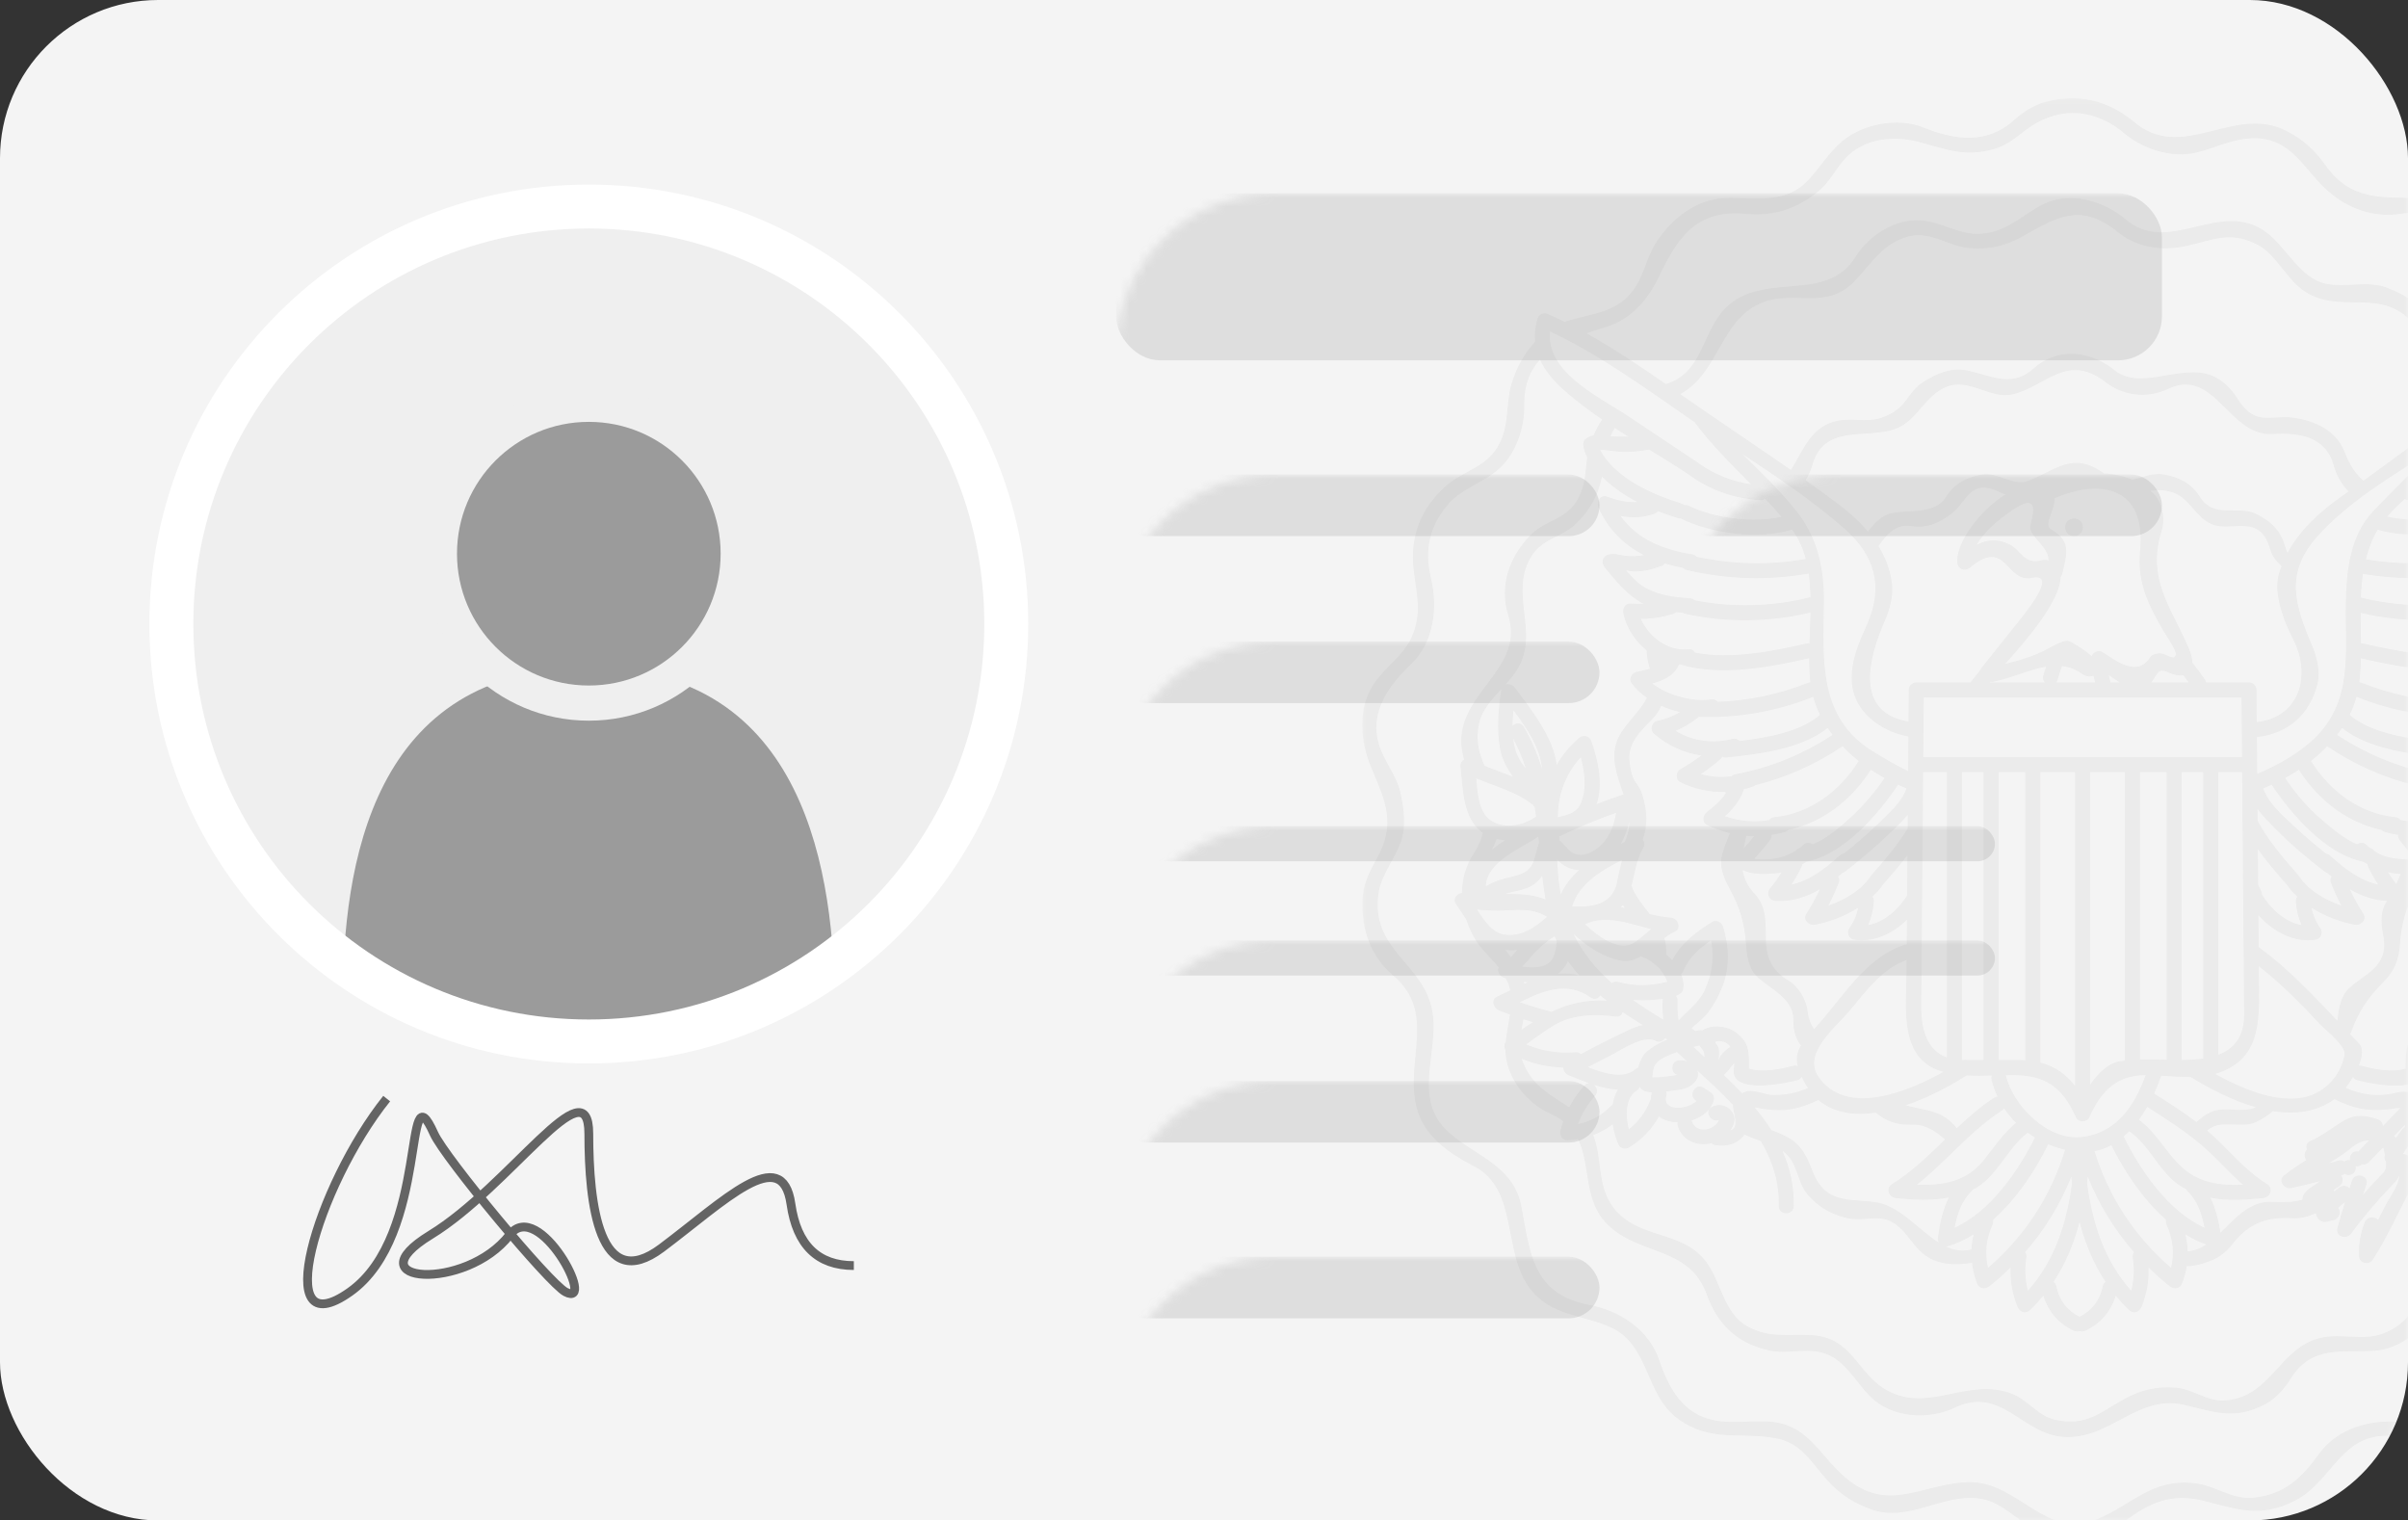 <?xml version="1.0" encoding="UTF-8"?>
<svg width="274px" height="173px" viewBox="0 0 274 173" version="1.1" xmlns="http://www.w3.org/2000/svg" xmlns:xlink="http://www.w3.org/1999/xlink">
    <rect x="0" y="0" width="274" height="173" fill="#333333" stroke="none"/>
    <!-- Generator: Sketch 64 (93537) - https://sketch.com -->
    <title>ID</title>
    <desc>Created with Sketch.</desc>
    <defs>
        <rect id="path-1" x="0" y="0" width="274" height="173" rx="18"></rect>
        <circle id="path-3" cx="48" cy="48" r="48"></circle>
        <polygon id="path-5" points="5.55914527e-05 0.181 161.779 0.181 161.779 164 5.55914527e-05 164"></polygon>
    </defs>
    <g id="Flow" stroke="none" stroke-width="1" fill="none" fill-rule="evenodd">
        <g id="05" transform="translate(-247, -262)">
            <g id="ID" transform="translate(247, 262)">
                <mask id="mask-2" fill="white">
                    <use xlink:href="#path-1"></use>
                </mask>
                <use id="Rectangle" fill="#F4F4F4" xlink:href="#path-1"></use>
                <g id="Avatar/Missing/User" mask="url(#mask-2)">
                    <g transform="translate(17, 21)">
                        <g id="Group" stroke-width="1" fill="none" transform="translate(2, 2)">
                            <mask id="mask-4" fill="white">
                                <use xlink:href="#path-3"></use>
                            </mask>
                            <use id="Oval-12" fill="#EFEFEF" xlink:href="#path-3"></use>
                            <path d="M48,109 C63.464,109 76,107.464 76,92 C76,76.536 72.75,53 48,53 C23.25,53 20,75.536 20,91 C20,106.464 32.536,109 48,109 Z" id="Oval-2" fill="#9B9B9B" mask="url(#mask-4)"></path>
                            <circle id="Oval-2" fill="#EFEFEF" mask="url(#mask-4)" cx="48" cy="40" r="19"></circle>
                            <circle id="Oval-2" fill="#9B9B9B" mask="url(#mask-4)" cx="48" cy="40" r="15"></circle>
                        </g>
                        <path d="M50,0 C77.614,0 100,22.386 100,50 C100,77.614 77.614,100 50,100 C22.386,100 0,77.614 0,50 C0,22.386 22.386,0 50,0 Z M50,5 C25.147,5 5,25.147 5,50 C5,74.853 25.147,95 50,95 C74.853,95 95,74.853 95,50 C95,25.147 74.853,5 50,5 Z" id="Combined-Shape" fill="#FFFFFF"></path>
                    </g>
                </g>
                <g id="Group-8" opacity="0.05" mask="url(#mask-2)">
                    <g transform="translate(155, 11)">
                        <g id="Group-3" stroke-width="1" fill="none">
                            <mask id="mask-6" fill="white">
                                <use xlink:href="#path-5"></use>
                            </mask>
                            <g id="Clip-2"></g>
                            <path d="M158.654,76.522 C156.471,79.821 156.471,84.315 158.654,87.613 C160.857,90.941 160.324,94.967 157.879,97.969 C156.803,99.289 155.56,100.264 154.66,101.761 C152.172,105.895 155.021,110.226 153.931,114.512 C152.781,119.035 147.009,120.162 144.593,123.937 C143.636,125.433 143.409,127.269 143.322,128.996 C143.116,133.06 140.935,135.995 137.05,137.262 C133.979,138.263 131.04,138.589 129.113,141.633 C128.084,143.258 127.671,144.975 126.831,146.69 C125.212,149.999 121.486,151.119 118.126,150.807 C114.695,150.49 110.95,151.524 108.838,154.482 C106.912,157.18 104.932,159.039 101.475,159.413 C98.958,159.685 97.157,158.055 94.789,157.78 C89.799,157.201 87.822,160.125 83.601,161.878 C77.884,164.253 74.651,157.735 69.336,157.659 C63.948,157.583 60.008,161.43 54.934,157.092 C51.925,154.518 50.713,150.931 46.052,150.743 C43.746,150.65 41.702,151.094 39.405,150.448 C36.21,149.551 34.755,146.596 33.778,143.729 C32.597,140.264 29.261,138.13 25.843,137.481 C19.416,136.26 19.1,131.649 18.125,126.355 C17.256,121.636 12.964,120.603 9.879,117.872 C5.615,114.097 8.728,108.849 7.994,104.193 C7.107,98.567 0.83,97.155 1.863,90.541 C2.167,88.596 3.646,86.776 4.343,84.94 C5.038,83.107 4.749,81.045 4.343,79.196 C3.904,77.201 2.425,75.576 1.863,73.594 C0.812,69.879 3.137,66.888 5.598,64.517 C8.214,61.995 8.599,58.058 7.804,54.721 C7.041,51.518 7.67,48.759 9.879,46.264 C11.396,44.551 13.925,43.849 15.629,42.28 C17.512,40.547 18.474,37.649 18.436,35.14 C18.4,32.788 19.097,31.139 20.231,29.91 C20.816,31.195 21.798,32.347 23,33.418 C24.332,34.605 25.797,35.693 27.316,36.733 C26.932,37.295 26.605,37.91 26.321,38.562 C26.009,38.599 25.73,38.709 25.396,38.975 C25.151,39.172 25.133,39.52 25.18,39.799 C25.247,40.212 25.406,40.623 25.611,41.027 C25.393,42.597 25.437,44.142 24.559,45.762 C23.263,48.151 20.937,48.114 19.233,49.818 C16.789,52.263 15.564,55.585 16.625,59.014 C18.317,64.486 12.47,67.091 11.423,71.931 C11.153,73.177 11.29,74.33 11.604,75.438 C11.342,75.572 11.153,75.826 11.189,76.159 C11.467,78.714 11.436,82.152 13.735,83.765 C13.579,84.489 13.27,85.24 12.749,86.028 C11.796,87.467 11.368,89.032 11.361,90.607 C10.789,90.681 10.269,91.265 10.673,91.853 C11.065,92.423 11.444,93.022 11.841,93.604 C12.059,94.282 12.344,94.948 12.695,95.592 C13.458,96.989 14.596,97.888 15.528,99.055 C15.353,99.489 15.596,100.059 16.083,100.216 C16.165,100.242 16.256,100.266 16.342,100.292 C16.456,100.513 16.567,100.74 16.66,100.989 C16.745,101.218 16.804,101.452 16.85,101.689 C16.351,101.929 15.85,102.17 15.349,102.401 C14.602,102.746 14.963,103.705 15.551,103.949 C15.97,104.123 16.395,104.286 16.823,104.444 C16.673,105.469 16.444,106.509 16.348,107.515 C16.16,107.8 16.126,108.163 16.305,108.444 C16.307,108.57 16.309,108.696 16.317,108.821 C16.52,111.756 18.761,114.547 21.389,115.703 C21.975,115.961 22.469,116.256 22.891,116.578 C22.767,116.935 22.645,117.293 22.555,117.667 C22.431,118.185 22.804,118.759 23.368,118.739 C23.775,118.724 24.173,118.675 24.566,118.61 C26.037,121.579 25.138,125.526 27.873,128.274 C31.511,131.929 37.224,130.712 39.228,136.321 C40.455,139.754 42.76,141.883 46.335,142.657 C48.267,143.074 50.149,142.424 52.133,142.85 C54.782,143.42 56.029,146.081 57.774,147.855 C60.207,150.328 64.395,150.603 67.388,149.173 C72.731,146.622 75.044,152.14 79.752,152.477 C85.094,152.861 88.134,147.627 93.473,148.832 C97.121,149.655 99.307,150.648 102.897,148.679 C104,148.073 104.979,146.946 105.633,145.889 C108.044,141.99 111.53,142.928 115.196,142.687 C118.066,142.498 121.154,140.168 122.128,137.444 C123.194,134.461 124.843,131.644 128.318,131.197 C129.988,130.982 131.868,130.3 133.087,129.076 C136.355,125.793 135.168,122.117 137.199,118.373 C138.495,115.985 140.821,116.021 142.524,114.317 C144.067,112.775 144.946,111.19 145.41,109.048 C145.68,107.803 145.508,106.335 145.133,105.122 C144.042,101.595 145.861,99.013 148.228,96.693 C150.562,94.407 151.185,89.917 149.591,87.068 C148.349,84.849 147.474,82.511 148.088,80.149 C148.138,80.103 148.185,80.051 148.228,79.988 C148.52,79.558 148.663,79.088 148.712,78.601 C148.804,78.437 148.9,78.272 149.009,78.108 C149.981,76.639 150.323,75.016 150.446,73.289 C150.811,68.163 145.139,65.978 144.808,61.101 C144.676,59.17 145.579,57.31 145.44,55.315 C145.323,53.617 144.452,52.123 143.468,50.802 C142.71,49.785 141.511,48.935 140.369,48.433 C139.053,47.854 138.212,47.129 137.638,46.296 C137.615,45.986 137.455,45.695 137.202,45.556 C136.932,44.997 136.748,44.397 136.601,43.766 C137.809,42.693 139.04,41.25 139.279,39.799 C139.325,39.52 139.307,39.172 139.062,38.975 C138.44,38.478 138.018,38.525 137.206,38.576 C136.622,38.613 136.045,38.648 135.469,38.673 C135.36,38.386 135.238,38.114 135.109,37.851 C137.203,36.461 139.279,35.047 141.288,33.551 C141.806,33.165 142.278,32.743 142.698,32.291 C143.578,35.183 143.581,38.616 145.233,41.198 C146.193,42.698 147.716,43.682 149.249,44.482 C152.154,45.997 153.887,48.268 154.316,51.568 C154.56,53.438 153.708,55.469 153.515,57.343 C153.295,59.489 154.205,61.619 155.276,63.399 C156.285,65.077 158.002,66.139 159.059,67.824 C160.686,70.415 160.281,74.064 158.654,76.522 L158.654,76.522 Z M27.96,26.121 C30.616,25.279 32.529,23.037 33.692,20.61 C35.875,16.058 37.966,12.803 43.632,13.328 C46.864,13.628 49.463,12.763 51.963,10.707 C53.147,9.733 53.91,8.166 54.934,7.044 C57.078,4.698 60.497,4.388 63.365,5.146 C66.522,5.98 68.541,6.889 71.875,5.957 C73.206,5.586 74.286,4.737 75.348,3.903 C78.848,1.157 82.909,1.166 86.409,3.903 C88.631,5.898 92.049,7.072 95.015,6.325 C97.287,5.753 99.053,4.754 101.475,4.723 C105.237,4.674 106.774,7.477 108.971,9.826 C111.448,12.475 114.698,13.883 118.351,13.298 C121.852,12.737 124.958,14.571 126.831,17.445 C127.911,19.1 127.961,21.091 129.245,22.676 C131.821,25.854 134.816,25.91 138.161,27.277 C134.948,29.012 131.81,30.975 128.731,33.058 C128.297,32.938 127.852,32.827 127.389,32.732 C123.637,31.961 122.999,28.273 121.492,25.46 C120.473,23.56 118.465,22.442 116.54,21.721 C114.352,20.901 111.89,21.772 109.625,21.285 C106.713,20.659 105.18,17.18 102.897,15.457 C97.652,11.497 91.725,18.318 86.743,13.846 C86.717,13.823 86.689,13.817 86.662,13.798 C86.633,13.769 86.606,13.739 86.571,13.712 C83.965,11.702 80.219,10.711 77.144,12.421 C74.768,13.743 73.282,15.405 70.335,15.614 C68.094,15.773 65.842,14.243 63.577,14.076 C60.641,13.859 57.626,15.819 56.125,18.247 C52.978,23.335 46.41,20.156 42.056,23.428 C38.583,26.038 39.098,31.373 34.548,32.704 C31.602,30.66 28.631,28.657 25.506,26.919 C26.312,26.639 27.139,26.382 27.96,26.121 L27.96,26.121 Z M133.12,46.126 C133.759,45.796 134.378,45.428 134.981,45.02 C135.019,45.151 135.052,45.283 135.099,45.412 C135.165,45.591 135.248,45.748 135.325,45.915 C134.59,46.099 133.861,46.186 133.12,46.126 L133.12,46.126 Z M22.885,110.461 C22.886,110.82 23.122,111.187 23.492,111.335 C24.215,111.626 25.001,111.956 25.811,112.244 C25.634,112.255 25.454,112.322 25.296,112.498 C24.602,113.269 24.023,114.107 23.556,115.005 C21.378,113.521 19.295,112.581 18.227,109.707 C18.198,109.628 18.188,109.547 18.164,109.468 C19.675,110.09 21.243,110.422 22.885,110.461 L22.885,110.461 Z M19.44,105.304 C19.001,105.579 18.561,105.872 18.114,106.179 C18.185,105.775 18.264,105.371 18.345,104.969 C18.709,105.086 19.074,105.196 19.44,105.304 L19.44,105.304 Z M18.878,100.763 C18.737,100.822 18.596,100.884 18.455,100.947 C18.435,100.87 18.413,100.793 18.391,100.718 C18.553,100.736 18.716,100.754 18.878,100.763 L18.878,100.763 Z M30.302,38.688 C29.619,38.705 28.935,38.687 28.248,38.644 C28.377,38.318 28.538,37.998 28.735,37.683 C29.254,38.022 29.776,38.357 30.302,38.688 L30.302,38.688 Z M37.33,36.69 C37.495,36.804 37.663,36.916 37.828,37.028 C39.746,39.616 42.023,41.845 44.257,44.102 C42.111,43.808 40.135,43.006 38.339,41.756 C38.299,41.717 38.256,41.681 38.207,41.648 C35.567,39.888 32.929,38.129 30.29,36.37 C26.975,34.161 20.866,31.388 21.377,26.709 C27.072,29.39 32.159,33.12 37.33,36.69 L37.33,36.69 Z M133.727,43.852 C132.032,45.004 130.063,45.695 128.124,46.3 C127.992,46.341 127.886,46.404 127.8,46.48 C127.645,46.459 127.483,46.467 127.311,46.551 C124.343,47.998 119.936,48.547 116.628,47.784 C117.23,47.081 117.917,46.408 118.639,45.757 C118.767,45.849 118.921,45.915 119.129,45.902 C122.115,45.73 124.887,44.769 127.304,42.99 C127.322,42.976 127.335,42.96 127.352,42.946 C128.795,41.987 130.25,41.038 131.706,40.089 C131.76,40.111 131.803,40.143 131.867,40.154 C132.916,40.344 133.931,40.419 134.999,40.405 C135.391,40.401 136.68,40.207 137.393,40.158 C136.708,41.687 134.953,43.019 133.727,43.852 L133.727,43.852 Z M112.294,124.179 C111.944,123.828 111.458,123.888 111.102,124.179 C110.945,124.307 110.792,124.439 110.636,124.568 C110.606,124.507 110.574,124.45 110.532,124.398 C110.747,124.25 110.961,124.101 111.176,123.954 C111.634,123.639 111.633,123.1 111.403,122.733 C111.445,122.721 111.487,122.711 111.529,122.699 C111.641,122.666 111.726,122.611 111.805,122.552 C111.926,122.632 112.067,122.691 112.25,122.691 C112.87,122.691 113.124,122.143 113.037,121.669 C113.089,121.68 113.133,121.702 113.193,121.702 C113.446,121.702 113.635,121.604 113.77,121.463 C114.017,121.529 114.289,121.49 114.524,121.247 L116.18,119.533 C116.242,119.793 116.323,120.094 116.393,120.41 C116.285,120.701 116.341,120.975 116.511,121.177 C116.551,121.675 116.495,122.141 116.194,122.442 C115.532,123.106 114.902,123.8 114.277,124.498 C114.135,124.656 114.005,124.826 113.865,124.987 C113.995,124.587 114.118,124.186 114.253,123.788 C114.606,122.752 112.977,122.311 112.627,123.338 C112.525,123.637 112.434,123.939 112.336,124.238 L112.335,124.242 C112.334,124.241 112.334,124.241 112.333,124.24 C112.318,124.221 112.311,124.196 112.294,124.179 L112.294,124.179 Z M97.656,129.268 C97.427,127.85 97.115,126.491 96.498,125.265 C98.438,125.65 100.46,125.526 102.531,125.309 C103.336,125.224 103.719,124.201 102.957,123.731 C100.317,122.101 98.463,119.628 96.136,117.636 C97.668,116.241 100.02,117.482 101.707,116.659 C102.388,116.328 103.066,115.936 103.618,115.417 C106.111,115.819 108.567,115.55 110.641,114.054 C111.887,114.679 113.205,115.182 114.614,115.261 C115.402,115.305 116.133,115.285 116.919,115.198 C117.339,115.151 117.804,115.031 118.145,115.067 C117.473,115.763 116.801,116.458 116.13,117.153 C116.125,116.819 115.953,116.489 115.55,116.357 C114.192,115.912 113.011,115.75 111.738,116.499 C110.419,117.274 109.289,118.211 107.875,118.852 C107.437,119.051 107.374,119.445 107.511,119.787 C107.181,120.09 107.149,120.654 107.432,120.995 C106.559,121.546 105.697,122.113 104.885,122.765 C104.172,123.337 104.958,124.342 105.705,124.181 C106.822,123.94 107.931,123.67 109.035,123.382 C108.845,123.514 108.654,123.645 108.464,123.777 C107.913,124.161 107.213,124.502 107.027,125.2 C106.997,125.312 106.995,125.415 107.005,125.514 C105.967,125.794 104.806,125.83 103.588,125.757 C101.036,125.605 99.377,127.608 97.656,129.268 L97.656,129.268 Z M93.663,129.441 C94.431,129.921 95.231,130.313 96.06,130.603 C95.405,131.038 94.706,131.337 93.921,131.384 C93.904,130.734 93.819,130.087 93.663,129.441 L93.663,129.441 Z M44.638,114.988 C44.706,114.998 44.761,114.998 44.845,115.017 C45.678,115.213 46.506,115.28 47.36,115.304 C48.947,115.346 50.493,114.836 51.906,114.15 C53.646,115.646 55.994,115.947 58.46,115.591 C59.52,116.559 60.898,117.028 62.657,116.966 C64.125,116.916 65.257,117.723 66.331,118.651 C64.428,120.499 62.539,122.347 60.297,123.731 C59.535,124.201 59.917,125.224 60.722,125.309 C62.811,125.528 64.803,125.626 66.765,125.247 C66.068,126.623 65.756,128.166 65.515,129.774 C65.483,129.991 65.522,130.207 65.611,130.389 C63.273,128.921 61.1,126.165 58.395,125.787 C55.353,125.364 52.668,126.043 51.208,122.185 C50.724,120.907 50.153,119.605 48.996,118.78 C48.22,118.226 47.391,117.89 46.562,117.598 C45.989,116.692 45.339,115.825 44.638,114.988 L44.638,114.988 Z M26.488,113.696 C26.884,113.257 26.707,112.712 26.352,112.427 C27.264,112.721 28.197,112.939 29.102,112.958 C28.794,113.486 28.599,114.081 28.501,114.709 C28.449,114.743 28.395,114.764 28.346,114.816 C27.287,115.905 25.993,116.614 24.55,116.902 C24.986,115.722 25.626,114.653 26.488,113.696 L26.488,113.696 Z M26.011,102.495 C26.447,102.802 26.869,102.607 27.086,102.256 C27.338,102.465 27.595,102.669 27.855,102.869 C25.433,102.728 23.438,103.229 21.54,104.136 C20.323,103.814 19.107,103.45 17.912,103.035 C20.569,101.734 23.265,100.56 26.011,102.495 L26.011,102.495 Z M17.666,97.08 C17.424,97.364 17.176,97.641 16.91,97.898 C16.709,97.619 16.502,97.343 16.288,97.069 C16.759,97.146 17.218,97.144 17.666,97.08 L17.666,97.08 Z M15.604,92.599 C17.487,92.579 19.274,92.228 20.971,93.285 C20.998,93.301 21.024,93.301 21.051,93.314 C19.638,94.558 18.088,95.662 16.074,95.327 C14.834,95.121 13.851,93.748 13.06,92.484 C13.902,92.565 14.745,92.607 15.604,92.599 L15.604,92.599 Z M16.238,84.609 C15.722,84.949 15.221,85.305 14.756,85.685 C14.959,85.273 15.144,84.863 15.298,84.453 C15.605,84.532 15.919,84.584 16.238,84.609 L16.238,84.609 Z M29.87,84.804 C29.716,84.884 29.561,84.964 29.405,85.045 C29.858,84.26 30.182,83.387 30.393,82.49 C30.404,83.255 30.258,84.025 29.87,84.804 L29.87,84.804 Z M54.895,49.163 C58.318,52.171 59.363,55.71 57.468,60.009 C56.507,62.19 55.616,64.075 55.717,66.51 C55.859,69.971 59.066,72.253 62.155,72.79 C62.144,74.111 62.133,75.432 62.122,76.752 C60.744,76.088 59.418,75.294 58.181,74.545 C51.842,70.705 52.446,64.072 52.527,57.614 C52.574,53.849 51.886,50.382 49.567,47.366 C47.687,44.919 45.414,42.828 43.231,40.634 C47.269,43.299 51.31,46.014 54.895,49.163 L54.895,49.163 Z M124.783,68.588 C124.452,68.533 124.191,68.663 124.005,68.86 C120.459,68.732 117.037,68.011 113.696,66.686 C113.609,66.651 113.532,66.65 113.453,66.643 C113.563,65.737 113.615,64.821 113.635,63.899 C118.161,64.929 123.652,65.958 128.17,64.63 C128.199,64.621 128.216,64.602 128.243,64.591 C128.301,64.588 128.359,64.586 128.417,64.58 C128.426,64.604 128.423,64.628 128.434,64.652 C129.026,65.933 130.209,66.428 131.463,66.764 C129.695,68.167 126.705,68.904 124.783,68.588 L124.783,68.588 Z M117.66,89.602 C117.314,89.159 116.998,88.7 116.71,88.224 C116.87,88.258 117.021,88.305 117.186,88.332 C117.486,88.379 117.82,88.414 118.166,88.436 C118.024,88.83 117.851,89.217 117.66,89.602 L117.66,89.602 Z M122.628,107.474 C122.482,107.644 122.369,107.834 122.288,108.044 C122.075,108.451 122.126,108.972 122.163,109.409 C122.285,110.107 122.24,110.077 122.028,109.318 C121.752,108.835 121.576,108.664 121.153,108.316 C121.059,108.239 120.96,108.192 120.86,108.159 C120.895,108.111 120.918,108.064 120.959,108.015 C121.473,107.603 122.029,107.422 122.628,107.474 L122.628,107.474 Z M118.418,117.41 C118.142,117.762 117.881,118.124 117.621,118.486 C117.562,118.392 117.488,118.319 117.401,118.269 C117.805,117.851 118.208,117.433 118.612,117.015 C118.627,117.088 118.64,117.161 118.661,117.231 C118.569,117.272 118.483,117.327 118.418,117.41 L118.418,117.41 Z M94.933,116.681 C93.384,115.513 91.744,114.46 90.101,113.43 C90.422,112.734 90.694,112.043 90.918,111.387 C92.001,111.454 93.153,111.545 94.268,111.539 C96.382,112.836 99.001,114.214 101.694,114.984 C100.186,115.723 98.144,114.82 96.578,115.539 C95.914,115.843 95.398,116.242 94.933,116.681 L94.933,116.681 Z M31.213,113.098 C31.404,112.977 31.504,112.814 31.558,112.643 C31.714,112.893 31.943,113.083 32.261,113.174 C32.49,113.24 32.726,113.275 32.964,113.291 C32.886,113.585 32.849,113.857 32.843,114.112 C32.818,114.155 32.785,114.185 32.766,114.234 C32.261,115.56 31.421,116.651 30.335,117.503 C29.929,115.975 29.935,113.905 31.213,113.098 L31.213,113.098 Z M28.086,109.175 C29.325,108.557 31.951,106.701 33.363,107.414 C33.817,107.643 34.238,107.438 34.466,107.112 C34.561,107.166 34.655,107.22 34.75,107.275 C33.858,107.648 33.017,108.114 32.316,108.725 C31.945,109.048 31.601,109.732 31.419,110.47 C31.31,110.505 31.202,110.565 31.101,110.655 C29.77,111.836 27.513,111.158 25.671,110.422 C26.47,109.997 27.275,109.58 28.086,109.175 L28.086,109.175 Z M24.111,95.425 C24.12,95.388 24.114,95.353 24.119,95.317 C25.622,96.708 27.402,97.897 29.404,98.294 C30.26,98.463 31.029,98.214 31.753,97.785 C31.812,97.827 31.864,97.875 31.939,97.904 C32.65,98.179 33.215,98.584 33.752,99.123 C34.063,99.435 34.279,99.802 34.495,100.181 C34.568,100.344 34.641,100.506 34.715,100.67 C34.718,100.691 34.721,100.697 34.724,100.717 C32.825,101.184 31.041,101.262 29.118,100.727 C28.825,100.646 28.587,100.721 28.407,100.869 C26.637,99.295 25.171,97.528 24.111,95.425 L24.111,95.425 Z M23.332,98.521 C23.363,98.462 23.377,98.398 23.403,98.337 C23.803,98.915 24.243,99.468 24.719,99.997 C23.902,99.77 23.091,99.728 22.284,99.81 C22.714,99.462 23.055,99.048 23.332,98.521 L23.332,98.521 Z M19.308,97.748 C20.057,96.87 20.937,96.14 21.894,95.513 C21.973,95.719 22.066,95.918 22.155,96.118 C22.059,96.748 22.016,97.4 21.697,98.007 C21.103,99.139 19.56,99.199 18.208,98.986 C18.589,98.597 18.943,98.175 19.308,97.748 L19.308,97.748 Z M16.427,90.654 C17.325,90.376 18.309,90.305 19.151,89.853 C19.735,89.54 20.156,89.119 20.491,88.642 C20.593,89.542 20.715,90.444 20.867,91.346 C19.43,90.765 17.836,90.708 16.224,90.732 C16.292,90.708 16.357,90.675 16.427,90.654 L16.427,90.654 Z M17.207,69.807 C18.744,71.855 20.27,74.084 20.471,76.509 C19.961,74.891 19.296,73.299 18.405,71.73 C18.087,71.17 17.456,71.246 17.097,71.591 C17.104,70.994 17.143,70.395 17.207,69.807 L17.207,69.807 Z M26.783,85.498 C25.913,86.172 24.893,86.563 23.86,86.01 C23.628,85.886 22.714,84.774 22.426,84.604 C22.462,84.453 22.453,84.296 22.412,84.148 C22.465,84.132 22.514,84.133 22.568,84.107 C24.628,83.102 26.737,82.232 28.895,81.477 C28.659,83.029 28.078,84.495 26.783,85.498 L26.783,85.498 Z M29.419,92.224 C29.505,92.141 29.588,92.056 29.664,91.963 C29.726,92.08 29.803,92.198 29.873,92.316 C29.721,92.283 29.57,92.253 29.419,92.224 L29.419,92.224 Z M32.898,94.712 C32.285,95.213 31.699,95.754 31.029,96.215 C29.313,97.397 26.894,95.612 25.342,94.162 C27.71,93.028 30.357,94.068 32.898,94.712 L32.898,94.712 Z M22.589,90.794 C22.456,90.059 22.346,89.301 22.291,88.493 C22.253,87.921 22.212,87.355 22.17,86.79 C22.266,86.882 22.356,86.967 22.434,87.041 C23.079,87.655 23.87,87.967 24.692,88.008 C23.813,88.785 23.08,89.693 22.589,90.794 L22.589,90.794 Z M28.997,89.42 C28.485,91.961 26.051,92.281 23.888,92.129 C24.683,89.515 27.18,88.059 29.595,86.828 C29.348,87.662 29.178,88.518 28.997,89.42 L28.997,89.42 Z M14.058,89.848 C14.159,87.029 17.986,85.587 20.048,84.178 C20.071,84.407 20.095,84.636 20.117,84.866 C19.936,85.518 19.756,86.172 19.568,86.822 C19.22,88.025 18.374,88.418 17.275,88.705 C16.556,88.894 15.848,89.037 15.153,89.31 C14.768,89.461 14.417,89.661 14.058,89.848 L14.058,89.848 Z M44.598,84.148 C44.222,84.632 43.824,85.095 43.404,85.536 C43.491,85.059 43.599,84.584 43.699,84.108 C43.998,84.133 44.297,84.146 44.598,84.148 L44.598,84.148 Z M36.024,64.652 C36.036,64.628 36.033,64.604 36.042,64.58 C36.1,64.586 36.158,64.588 36.216,64.591 C36.243,64.602 36.259,64.621 36.289,64.63 C40.824,65.962 46.34,64.921 50.875,63.887 C50.872,64.849 50.906,65.773 51.007,66.643 C50.928,66.649 50.85,66.651 50.762,66.686 C47.422,68.011 43.999,68.732 40.454,68.86 C40.268,68.663 40.006,68.533 39.675,68.588 C37.754,68.904 34.764,68.167 32.996,66.764 C34.25,66.428 35.433,65.933 36.024,64.652 L36.024,64.652 Z M35.354,58.859 C35.505,58.814 35.616,58.736 35.707,58.645 C35.975,58.673 36.242,58.698 36.508,58.72 C36.57,58.752 36.623,58.791 36.701,58.809 C41.206,59.867 46.495,59.805 51.018,58.681 C50.997,59.868 50.943,61.058 50.907,62.219 C50.796,62.198 50.674,62.199 50.543,62.228 C46.688,63.11 41.902,64.064 37.85,63.263 C37.735,63.016 37.503,62.84 37.135,62.882 C34.851,63.143 32.622,61.516 31.697,59.414 C32.935,59.405 34.149,59.22 35.354,58.859 L35.354,58.859 Z M38.303,70.519 C38.376,70.54 38.444,70.568 38.53,70.571 C42.912,70.679 47.132,69.936 51.21,68.319 C51.252,68.303 51.276,68.273 51.313,68.253 C51.508,68.973 51.777,69.67 52.109,70.342 C49.842,72.289 46.051,72.956 42.932,73.321 C42.748,73.116 42.478,72.992 42.134,73.081 C39.873,73.667 37.577,73.327 35.633,72.155 C36.548,71.781 37.397,71.285 38.205,70.637 C38.251,70.601 38.269,70.558 38.303,70.519 L38.303,70.519 Z M42.455,77.102 C42.27,77.136 42.145,77.224 42.047,77.327 C40.865,77.487 39.681,77.41 38.525,77.083 C39.308,76.556 40.06,75.985 40.779,75.358 C40.873,75.275 40.934,75.186 40.978,75.096 C41.096,75.157 41.231,75.198 41.405,75.18 C45.128,74.797 49.896,74.252 52.971,71.821 C53.152,72.091 53.334,72.358 53.534,72.617 C50.144,74.857 46.459,76.354 42.455,77.102 L42.455,77.102 Z M46.901,81.987 C46.628,82.014 46.426,82.144 46.291,82.321 C44.591,82.595 42.895,82.452 41.267,81.876 C42.163,81.068 42.91,80.174 43.378,78.971 C43.401,78.909 43.396,78.858 43.406,78.8 C43.779,78.708 44.151,78.598 44.52,78.463 C44.607,78.431 44.67,78.38 44.736,78.331 C48.284,77.449 51.599,75.969 54.656,73.904 C55.229,74.502 55.847,75.065 56.507,75.587 C54.355,79.019 50.998,81.575 46.901,81.987 L46.901,81.987 Z M55.802,81.807 C54.643,82.905 52.957,84.384 51.261,85.081 C50.961,84.859 50.541,84.801 50.195,85.135 C50.05,85.275 49.898,85.39 49.746,85.509 C49.538,85.569 49.375,85.683 49.268,85.841 C48.687,86.201 48.058,86.451 47.346,86.615 C46.729,86.758 45.504,86.886 44.61,86.706 C45.256,86.023 45.869,85.313 46.425,84.541 C46.563,84.349 46.598,84.161 46.569,83.99 C47.085,83.907 47.6,83.803 48.115,83.653 C48.274,83.606 48.387,83.522 48.48,83.425 C52.427,82.562 55.667,80.031 57.875,76.575 C58.386,76.914 58.91,77.233 59.446,77.527 C58.384,79.097 57.178,80.505 55.802,81.807 L55.802,81.807 Z M58.681,82.757 C57.456,83.955 56.146,85.064 54.803,86.127 C54.652,86.151 54.501,86.203 54.361,86.329 C52.709,87.817 50.953,89.211 48.834,89.658 C49.267,89.007 49.657,88.328 49.994,87.604 C50.033,87.52 50.041,87.44 50.054,87.359 C50.215,87.262 50.372,87.159 50.525,87.048 C54.798,86.205 58.701,81.678 60.968,78.289 C61.291,78.435 61.616,78.569 61.943,78.697 C61.371,80.342 59.893,81.571 58.681,82.757 L58.681,82.757 Z M67.711,52.986 C67.76,53.755 68.578,54.064 69.15,53.585 C73.344,50.069 73.209,55.357 76.2,54.745 C79.511,54.069 74.891,59.461 74.179,60.353 C72.945,61.9 71.71,63.448 70.476,64.996 C70.42,65.065 70.396,65.138 70.364,65.211 C70.002,65.667 69.639,66.122 69.277,66.578 C69.26,66.6 69.251,66.626 69.235,66.649 L63.048,66.649 C62.582,66.649 62.203,67.037 62.199,67.503 C62.189,68.702 62.179,69.902 62.169,71.101 C55.955,70.091 57.611,63.843 59.46,59.649 C60.034,58.345 60.466,56.748 60.266,55.302 C60.053,53.762 59.508,52.384 58.744,51.138 C59.684,49.756 60.786,48.581 62.431,48.845 C64.283,49.142 65.702,48.494 67.124,47.384 C68.852,46.036 69.163,43.382 72.518,44.983 C72.763,45.1 72.991,45.184 73.215,45.252 C70.271,47.077 67.569,50.754 67.711,52.986 L67.711,52.986 Z M104.914,59.446 C105.224,60.334 105.701,61.221 106.098,62.071 C107.961,66.06 106.569,70.64 101.787,71.171 C101.777,69.949 101.767,68.725 101.756,67.503 C101.755,67.281 101.673,67.116 101.562,66.984 C101.54,66.952 101.519,66.921 101.493,66.893 C101.484,66.885 101.473,66.879 101.464,66.871 C101.329,66.741 101.149,66.649 100.907,66.649 L96.026,66.649 C96.008,66.54 95.964,66.427 95.886,66.313 C95.435,65.659 94.954,65.029 94.458,64.409 C94.454,63.938 94.318,63.36 94.024,62.69 C91.969,57.995 89.246,54.839 90.969,49.357 C91.386,48.029 91.052,46.089 89.987,45.114 C89.877,45.014 89.763,44.928 89.651,44.836 C90.588,44.711 91.551,44.715 92.568,45.152 C94.126,45.822 94.906,47.83 96.578,48.597 C98.859,49.643 102.153,47.248 103.328,51.507 C103.538,52.268 104.016,52.882 104.626,53.419 C104.532,53.671 104.427,53.915 104.349,54.177 C103.825,55.925 104.34,57.803 104.914,59.446 L104.914,59.446 Z M103.49,78.289 C105.759,81.679 109.665,86.21 113.941,87.05 C114.087,87.154 114.244,87.234 114.396,87.325 C114.407,87.416 114.42,87.508 114.464,87.604 C114.802,88.328 115.191,89.007 115.625,89.658 C113.505,89.211 111.749,87.817 110.098,86.329 C109.958,86.202 109.807,86.151 109.656,86.127 C108.479,85.191 107.334,84.218 106.232,83.191 C104.879,81.93 103.142,80.497 102.517,78.696 C102.842,78.569 103.168,78.435 103.49,78.289 L103.49,78.289 Z M73.243,111.377 C73.238,111.358 73.226,111.348 73.221,111.329 C73.489,111.323 73.757,111.318 74.022,111.318 C77.699,111.318 79.661,112.631 81.244,116.159 C81.495,116.717 82.461,116.717 82.711,116.159 C84.077,113.117 85.835,111.341 89.157,111.322 C87.909,114.795 85.854,117.949 81.823,118.387 C77.98,118.804 74.025,114.776 73.243,111.377 L73.243,111.377 Z M72.766,115.368 C72.886,115.29 72.972,115.196 73.035,115.094 C73.435,115.695 73.902,116.249 74.415,116.757 C72.963,117.95 71.936,119.482 70.753,120.988 C68.781,123.498 65.979,123.92 63.103,123.801 C66.446,121.171 69.128,117.725 72.766,115.368 L72.766,115.368 Z M51.909,111.513 C50.1,108.86 53.79,105.957 55.361,104.11 C57.281,101.852 59.064,99.266 61.945,98.222 L61.93,100.053 C61.899,103.797 61.155,109.397 65.809,110.856 C65.929,110.894 66.052,110.917 66.173,110.95 C61.762,113.436 54.957,115.983 51.909,111.513 L51.909,111.513 Z M63.821,76.85 L66.54,76.85 L66.54,109.338 C64.155,108.504 63.581,105.862 63.601,103.463 C63.674,94.592 63.748,85.721 63.821,76.85 L63.821,76.85 Z M76.131,48.373 C75.938,49.085 75.961,49.288 76.398,49.893 C77.172,50.966 78.045,51.523 78.12,52.765 C77.857,52.703 77.563,52.684 77.347,52.744 C75.314,53.315 74.98,51.621 73.711,50.982 C72.261,50.251 71.063,50.402 69.91,51.006 C70.73,49.51 72.353,48.192 73.478,47.385 C75.689,45.798 76.882,45.606 76.131,48.373 L76.131,48.373 Z M100.316,98.802 C100.331,100.658 100.346,102.513 100.361,104.369 C100.384,107.049 99.138,108.375 97.413,109.023 L97.413,76.85 L100.134,76.85 C100.195,84.167 100.255,91.485 100.316,98.802 L100.316,98.802 Z M102.292,90.394 C102.167,90.151 102.057,89.905 101.94,89.661 C101.928,88.306 101.917,86.951 101.906,85.596 C102.915,87.008 104.056,88.344 105.214,89.656 C105.22,89.663 105.227,89.664 105.233,89.671 C105.56,90.162 105.965,90.611 106.409,91.032 C106.305,91.163 106.233,91.328 106.245,91.549 C106.299,92.519 106.52,93.417 106.899,94.265 C105.034,93.971 103.328,92.369 102.385,90.803 C102.386,90.672 102.365,90.536 102.292,90.394 L102.292,90.394 Z M68.239,76.85 L70.709,76.85 L70.709,109.611 L68.749,109.611 C68.657,109.591 68.56,109.589 68.458,109.611 L68.251,109.611 C68.247,109.611 68.243,109.611 68.239,109.611 L68.239,76.85 Z M77.162,76.85 L81.126,76.85 L81.126,112.585 C80.081,111.227 78.808,110.332 77.162,109.909 L77.162,76.85 Z M75.463,76.85 L75.463,109.657 C75.224,109.641 74.999,109.611 74.746,109.611 L72.409,109.611 L72.409,76.85 L75.463,76.85 Z M86.2,109.765 C84.884,109.969 83.732,111.129 82.827,112.437 L82.827,76.85 L86.791,76.85 L86.791,109.69 C86.594,109.713 86.396,109.734 86.2,109.765 L86.2,109.765 Z M88.491,109.572 L88.491,76.85 L91.544,76.85 L91.544,109.59 C90.528,109.568 89.506,109.543 88.491,109.572 L88.491,109.572 Z M93.244,109.61 L93.244,76.85 L95.714,76.85 L95.714,109.448 C94.913,109.568 94.072,109.605 93.244,109.61 L93.244,109.61 Z M63.853,73.042 C63.865,71.487 63.878,69.931 63.891,68.376 C63.891,68.362 63.889,68.354 63.889,68.341 C63.969,68.35 64.056,68.356 64.156,68.356 L79.327,68.356 L100.064,68.356 C100.083,70.618 100.101,72.881 100.12,75.143 L63.835,75.143 C63.841,74.443 63.847,73.743 63.853,73.042 L63.853,73.042 Z M83.22,65.872 C83.282,66.131 83.345,66.39 83.407,66.649 L78.973,66.649 C79.037,66.565 79.091,66.467 79.123,66.344 C79.264,65.814 79.436,65.295 79.623,64.779 C80.405,64.869 81.174,65.133 81.927,65.672 C82.381,65.996 82.825,66.02 83.22,65.872 L83.22,65.872 Z M85.127,66.649 C85.123,66.623 85.13,66.602 85.124,66.575 C85.061,66.314 84.998,66.053 84.935,65.792 C85.344,66.087 85.784,66.389 86.224,66.649 L85.127,66.649 Z M93.438,65.818 C93.649,66.09 93.85,66.37 94.051,66.649 L89.784,66.649 C90.48,65.772 90.51,64.95 91.618,65.459 C92.346,65.794 92.965,65.904 93.438,65.818 L93.438,65.818 Z M71.432,66.565 C71.54,66.587 71.657,66.592 71.783,66.568 C73.833,66.176 75.865,65.169 77.832,64.845 C77.717,65.194 77.592,65.538 77.498,65.893 C77.413,66.213 77.513,66.466 77.686,66.649 L71.365,66.649 C71.387,66.621 71.41,66.593 71.432,66.565 L71.432,66.565 Z M59.226,89.671 C59.232,89.664 59.239,89.663 59.245,89.656 C60.211,88.561 61.165,87.447 62.043,86.289 C62.031,87.83 62.018,89.372 62.005,90.912 C61.05,92.443 59.382,93.978 57.56,94.265 C57.939,93.417 58.159,92.519 58.213,91.549 C58.225,91.328 58.154,91.163 58.05,91.032 C58.494,90.611 58.899,90.162 59.226,89.671 L59.226,89.671 Z M109.527,88.174 C109.622,88.247 109.716,88.29 109.807,88.315 C109.976,88.457 110.146,88.597 110.318,88.736 C110.182,88.911 110.124,89.143 110.234,89.429 C110.584,90.334 110.983,91.205 111.43,92.054 C109.555,91.406 107.663,90.308 106.66,88.778 C106.605,88.695 106.541,88.63 106.473,88.575 C106.448,88.537 106.439,88.496 106.406,88.459 C104.713,86.539 103.057,84.6 101.88,82.396 C101.876,81.937 101.872,81.477 101.868,81.018 C102.519,81.92 103.334,82.712 104.136,83.515 C105.817,85.199 107.641,86.728 109.527,88.174 L109.527,88.174 Z M88.518,51.701 C88.163,55.274 89.474,57.872 91.249,60.904 C91.532,61.387 92.59,62.862 92.611,63.504 C92.528,63.588 92.464,63.689 92.415,63.798 C92.254,63.832 91.988,63.776 91.573,63.585 C91.236,63.431 90.892,63.29 90.52,63.365 C90.147,63.441 89.853,63.492 89.636,63.831 C88.166,66.135 85.649,64.103 84.241,63.206 C83.779,62.912 83.142,63.198 83.002,63.712 C83.044,63.558 80.709,61.918 80.227,61.918 C79.528,61.918 78.333,62.669 77.822,62.931 C76.339,63.691 74.75,64.178 73.136,64.554 C75.433,62.016 79.424,57.415 79.459,54.659 C79.542,54.566 79.612,54.453 79.648,54.3 C80.21,51.909 80.678,50.571 78.359,49.214 C77.465,48.69 78.872,47.013 78.771,45.7 C83.907,43.442 89.256,44.287 88.518,51.701 L88.518,51.701 Z M54.931,88.174 C56.654,86.852 58.302,85.455 59.873,83.954 C60.623,83.239 61.407,82.507 62.082,81.7 C62.077,82.224 62.073,82.748 62.069,83.272 C60.944,85.119 59.517,86.799 58.052,88.459 C58.02,88.496 58.011,88.537 57.985,88.575 C57.918,88.63 57.854,88.695 57.799,88.778 C56.796,90.308 54.903,91.406 53.029,92.054 C53.475,91.205 53.874,90.334 54.224,89.429 C54.334,89.143 54.277,88.911 54.141,88.736 C54.313,88.597 54.483,88.457 54.651,88.315 C54.743,88.29 54.837,88.247 54.931,88.174 L54.931,88.174 Z M34.241,102.636 C34.22,102.707 34.191,102.772 34.187,102.856 C34.156,103.586 34.192,104.31 34.275,105.031 C33.042,104.292 31.864,103.54 30.766,102.75 C31.604,102.834 32.449,102.836 33.31,102.737 C33.504,102.715 33.849,102.687 34.241,102.636 L34.241,102.636 Z M40.541,108.246 C40.416,107.791 39.856,107.524 40.415,107.468 C41.157,107.394 41.626,107.687 41.916,108.142 C41.805,108.174 41.694,108.23 41.59,108.316 C41.123,108.701 40.544,109.241 40.517,109.908 C40.539,109.345 40.695,108.811 40.541,108.246 L40.541,108.246 Z M38.38,107.957 C38.603,108.271 38.892,108.539 38.935,108.923 C38.949,109.045 38.944,109.163 38.944,109.282 C38.519,108.895 38.096,108.508 37.677,108.123 C37.91,108.064 38.144,108.008 38.38,107.957 L38.38,107.957 Z M38.963,101.704 C38.273,103.176 36.993,103.995 35.993,105.13 C35.889,104.376 35.841,103.62 35.874,102.856 C35.883,102.62 35.802,102.445 35.685,102.311 C36.133,102.141 36.476,101.9 36.524,101.549 C36.607,100.948 36.505,100.36 36.277,99.805 C36.392,99.716 36.494,99.605 36.559,99.445 C37.185,97.907 38.382,96.881 39.702,95.994 C40.083,97.937 39.832,99.848 38.963,101.704 L38.963,101.704 Z M36.106,109.646 C35.096,109.675 35.036,111.128 35.909,111.305 C35.865,111.308 35.828,111.312 35.803,111.318 C35.333,111.419 34.835,111.462 34.36,111.518 C33.908,111.573 33.457,111.59 33.002,111.599 C32.984,111.6 33.131,110.647 33.165,110.514 C33.425,109.512 34.947,109.048 35.786,108.712 C35.797,108.708 35.808,108.705 35.818,108.701 C36.209,109.063 36.605,109.425 37.006,109.788 C36.729,109.69 36.424,109.637 36.106,109.646 L36.106,109.646 Z M43.226,113.4 C42.554,112.691 41.856,112 41.142,111.321 C41.569,110.971 41.879,110.448 42.337,109.944 C42.338,110.213 42.321,110.472 42.294,110.702 C41.962,113.527 48.14,112.267 49.502,111.908 C49.757,111.841 49.92,111.693 50.011,111.513 C50.138,111.781 50.279,112.06 50.453,112.368 C50.542,112.525 50.637,112.669 50.733,112.813 C49.402,113.386 48.1,113.63 46.59,113.589 C45.912,113.571 44.408,112.91 43.659,113.214 C43.486,113.285 43.347,113.343 43.226,113.4 L43.226,113.4 Z M67.394,128.704 C67.698,127.131 68.186,125.639 69.392,124.458 C69.417,124.434 69.423,124.407 69.443,124.383 C72.193,123.035 73.327,119.687 75.724,117.87 C75.994,118.066 76.272,118.252 76.559,118.424 C74.696,122.21 71.461,126.89 67.394,128.704 L67.394,128.704 Z M93.861,124.458 C95.067,125.639 95.555,127.131 95.86,128.704 C91.752,126.872 88.493,122.118 86.639,118.314 C86.861,118.121 87.075,117.918 87.283,117.704 C89.706,119.373 90.712,122.471 93.22,124.004 C93.39,124.108 93.565,124.185 93.738,124.277 C93.776,124.338 93.803,124.401 93.861,124.458 L93.861,124.458 Z M95.575,119.339 C97.242,120.761 98.606,122.404 100.235,123.805 C97.614,123.932 95.084,123.619 93.035,121.601 C91.315,119.907 90.319,117.841 88.371,116.409 C88.715,115.938 89.032,115.445 89.323,114.939 C91.481,116.296 93.633,117.683 95.575,119.339 L95.575,119.339 Z M111.791,109.031 C111.428,110.81 110.43,112.272 108.885,113.191 C105.546,115.177 100.668,113.2 97.047,111.194 C97.072,111.187 97.1,111.184 97.124,111.176 C102.339,109.541 102.067,105.108 102.03,100.638 C102.025,100.066 102.021,99.494 102.016,98.924 C104.57,100.918 106.823,103.21 109.039,105.582 C109.63,106.215 111.995,108.028 111.791,109.031 L111.791,109.031 Z M106.583,76.575 C108.791,80.031 112.031,82.562 115.978,83.425 C116.071,83.522 116.185,83.606 116.344,83.653 C116.858,83.803 117.374,83.907 117.889,83.99 C117.861,84.161 117.896,84.349 118.034,84.541 C118.591,85.314 119.205,86.025 119.852,86.71 C118.964,86.885 117.764,86.719 117.113,86.615 C116.418,86.505 115.781,86.231 115.2,85.86 C115.091,85.691 114.923,85.567 114.702,85.505 C114.553,85.387 114.402,85.269 114.264,85.135 C113.918,84.801 113.499,84.858 113.199,85.08 C111.701,84.446 110.257,83.186 109.153,82.253 C107.548,80.894 106.187,79.267 105.013,77.527 C105.549,77.233 106.072,76.914 106.583,76.575 L106.583,76.575 Z M109.803,73.904 C112.859,75.969 116.174,77.449 119.722,78.331 C119.788,78.38 119.851,78.431 119.939,78.463 C120.308,78.598 120.679,78.708 121.053,78.8 C121.062,78.858 121.057,78.909 121.081,78.971 C121.549,80.174 122.295,81.068 123.192,81.876 C121.563,82.452 119.868,82.595 118.167,82.321 C118.033,82.144 117.83,82.014 117.558,81.987 C113.461,81.575 110.104,79.019 107.952,75.587 C108.612,75.065 109.23,74.502 109.803,73.904 L109.803,73.904 Z M111.487,71.821 C114.562,74.252 119.331,74.797 123.053,75.18 C123.227,75.198 123.362,75.157 123.48,75.096 C123.525,75.186 123.585,75.275 123.679,75.358 C124.398,75.985 125.15,76.556 125.934,77.083 C124.778,77.41 123.594,77.487 122.412,77.327 C122.313,77.224 122.189,77.136 122.004,77.102 C118,76.354 114.314,74.857 110.924,72.617 C111.124,72.358 111.307,72.091 111.487,71.821 L111.487,71.821 Z M125.928,70.571 C126.015,70.568 126.082,70.54 126.155,70.519 C126.19,70.558 126.208,70.601 126.254,70.637 C127.062,71.285 127.91,71.781 128.825,72.155 C126.882,73.327 124.586,73.667 122.325,73.081 C121.98,72.992 121.711,73.116 121.527,73.321 C118.408,72.956 114.617,72.289 112.349,70.342 C112.682,69.67 112.951,68.973 113.146,68.253 C113.182,68.273 113.207,68.303 113.248,68.319 C117.326,69.936 121.547,70.679 125.928,70.571 L125.928,70.571 Z M29.38,47.698 C30.687,47.945 32,47.927 33.319,47.413 C33.469,47.355 33.577,47.264 33.666,47.161 C34.393,47.442 35.134,47.698 35.887,47.933 C36.014,47.973 36.131,47.981 36.239,47.969 C36.261,47.982 36.272,48.001 36.297,48.013 C39.808,49.726 44.863,50.356 48.657,49.34 C48.748,49.315 48.814,49.269 48.883,49.227 C48.893,49.239 48.903,49.251 48.913,49.264 C49.673,50.252 50.16,51.388 50.481,52.608 C46.304,53.337 42.174,53.242 38.045,52.359 C37.946,52.232 37.807,52.129 37.591,52.093 C34.188,51.539 31.286,50.364 29.38,47.698 L29.38,47.698 Z M34.434,53.102 C35.103,53.306 35.795,53.475 36.507,53.611 C36.604,53.715 36.725,53.804 36.902,53.846 C41.524,54.934 46.145,55.06 50.817,54.258 C50.941,55.138 50.997,56.049 51.017,56.974 C50.964,56.978 50.917,56.967 50.861,56.982 C46.84,58.03 41.974,58.151 37.853,57.315 C37.725,57.2 37.566,57.11 37.354,57.093 C35.578,56.955 33.856,56.778 32.265,55.913 C31.427,55.457 30.69,54.687 30.021,53.884 C30.306,53.942 30.581,53.996 30.815,54.008 C31.918,54.066 33.043,53.768 34.063,53.384 C34.229,53.321 34.343,53.218 34.434,53.102 L34.434,53.102 Z M50.655,103.959 C50.532,102.764 49.614,101.239 48.571,100.622 C43.928,97.88 47.462,93.714 44.657,90.712 C43.81,89.806 43.423,88.901 43.288,87.996 C44.406,88.526 45.89,88.467 47.049,88.362 C47.277,88.341 47.502,88.307 47.725,88.265 C47.345,88.888 46.925,89.485 46.442,90.054 C45.958,90.624 46.277,91.455 47.038,91.5 C48.919,91.611 50.577,91.053 52.091,90.167 C51.645,91.137 51.131,92.067 50.547,92.97 C50.109,93.648 50.826,94.337 51.499,94.214 C53.131,93.917 54.905,93.252 56.434,92.282 C56.277,93.142 55.937,93.913 55.412,94.658 C55.115,95.078 55.403,95.814 55.916,95.901 C58.157,96.282 60.361,95.236 61.983,93.642 L61.959,96.483 C61.866,96.48 61.77,96.483 61.663,96.519 C57.567,97.893 55.095,101.823 52.402,104.991 C52.047,105.409 51.717,105.779 51.412,106.12 C51.025,105.52 50.745,104.823 50.655,103.959 L50.655,103.959 Z M24.778,80.615 C24.313,81.542 23.26,81.75 22.233,81.992 C22.243,81.941 22.264,81.9 22.265,81.843 C22.286,79.268 23.203,76.984 24.874,75.146 C25.367,76.942 25.591,78.99 24.778,80.615 L24.778,80.615 Z M17.161,72.994 C17.774,74.135 18.258,75.288 18.632,76.451 C18.44,76.224 18.253,75.991 18.088,75.739 C17.549,74.916 17.277,73.976 17.161,72.994 L17.161,72.994 Z M24.299,108.739 C22.287,108.892 20.438,108.602 18.647,107.837 C19.665,107.091 20.687,106.347 21.759,105.688 C23.872,104.391 26.492,104.355 28.867,104.655 C29.299,104.709 29.547,104.466 29.631,104.151 C30.396,104.67 31.173,105.165 31.948,105.636 C31.397,105.744 30.845,105.96 30.256,106.238 C28.445,107.095 26.654,107.998 24.884,108.941 C24.749,108.804 24.557,108.719 24.299,108.739 L24.299,108.739 Z M41.863,117.642 C42.242,117.112 42.489,116.475 42.277,115.91 C41.896,114.896 40.795,114.468 39.82,114.938 C38.862,115.4 39.658,116.791 40.604,116.418 C40.556,116.56 40.486,116.692 40.383,116.807 C40.138,117.117 39.79,117.319 39.426,117.45 C38.702,117.709 37.768,117.422 37.539,116.64 C37.521,116.578 37.485,116.538 37.458,116.486 C38.622,116.143 39.642,115.381 39.991,114.217 C40.102,113.846 39.918,113.461 39.603,113.261 C39.345,113.098 39.088,112.935 38.83,112.771 C37.907,112.187 37.062,113.652 37.979,114.233 C38.001,114.247 38.022,114.261 38.044,114.275 C37.006,115.315 34.101,115.492 34.601,113.693 C34.654,113.501 34.629,113.338 34.574,113.191 C34.729,113.17 34.885,113.148 35.035,113.127 C35.868,113.014 36.831,112.978 37.517,112.428 C38.179,111.896 38.319,111.311 38.141,110.814 C39.532,112.069 40.927,113.354 42.203,114.716 C42.177,115.653 43.043,117.287 41.863,117.642 L41.863,117.642 Z M63.95,115.248 C63.236,115.106 62.517,114.961 61.83,114.759 C64.469,113.867 66.983,112.513 68.774,111.355 C69.724,111.41 70.688,111.395 71.644,111.369 C71.599,111.505 71.577,111.655 71.616,111.828 C71.774,112.51 72.01,113.159 72.3,113.778 C72.176,113.787 72.047,113.82 71.915,113.905 C70.366,114.909 68.988,116.12 67.656,117.38 C66.734,116.14 65.457,115.549 63.95,115.248 L63.95,115.248 Z M71.206,133.274 C70.826,131.607 70.963,130.02 71.724,128.329 C71.808,128.141 71.808,127.963 71.775,127.796 C74.476,125.396 76.64,122.096 78.061,119.188 C78.684,119.45 79.327,119.663 79.987,119.814 C78.378,125.135 75.379,129.684 71.206,133.274 L71.206,133.274 Z M75.562,132.096 C75.599,131.852 75.535,131.644 75.423,131.474 C77.652,128.929 79.423,126.037 80.693,122.865 C80.721,123.11 80.75,123.355 80.782,123.6 C80.179,128.117 78.843,132.414 75.749,135.867 C75.429,134.651 75.355,133.47 75.562,132.096 L75.562,132.096 Z M84.604,134.87 C84.442,134.965 84.313,135.125 84.265,135.376 C83.968,136.936 83.024,138.146 81.627,138.835 C80.229,138.146 79.286,136.936 78.988,135.376 C78.94,135.125 78.811,134.965 78.65,134.87 C80.047,132.768 80.99,130.45 81.627,128.011 C82.264,130.45 83.207,132.768 84.604,134.87 L84.604,134.87 Z M87.504,135.867 C84.41,132.414 83.075,128.117 82.471,123.6 C82.503,123.355 82.532,123.11 82.56,122.865 C83.831,126.037 85.601,128.929 87.83,131.474 C87.719,131.644 87.655,131.852 87.692,132.096 C87.898,133.47 87.824,134.651 87.504,135.867 L87.504,135.867 Z M92.047,133.274 C87.918,129.722 84.942,125.227 83.321,119.977 C84.005,119.851 84.646,119.617 85.244,119.289 C86.665,122.173 88.809,125.424 91.478,127.796 C91.445,127.963 91.445,128.141 91.53,128.329 C92.29,130.02 92.427,131.607 92.047,133.274 L92.047,133.274 Z M111.761,121.17 C111.585,121.042 111.356,120.985 111.081,121.066 C110.705,121.176 110.327,121.271 109.95,121.376 C110.21,121.216 110.47,121.056 110.728,120.893 C111.328,120.513 111.922,120.106 112.474,119.657 C113.312,118.975 113.832,118.773 114.59,118.746 C114.174,119.177 113.758,119.608 113.342,120.039 C113.291,120.029 113.25,120.008 113.193,120.008 C112.572,120.008 112.319,120.556 112.406,121.03 C112.353,121.02 112.309,120.998 112.25,120.998 C112.043,120.998 111.889,121.071 111.761,121.17 L111.761,121.17 Z M128.835,111.561 C128.306,111.528 127.78,111.444 127.257,111.368 C127.166,111.355 126.898,111.343 126.661,111.336 C127.722,111.338 127.714,109.677 126.637,109.646 C125.959,109.626 125.066,109.791 124.686,110.443 C124.375,110.974 124.487,111.835 124.983,112.232 C125.684,112.794 126.381,112.939 127.258,113.066 C127.551,113.109 127.856,113.159 128.165,113.203 C128.114,113.347 128.09,113.506 128.142,113.693 C128.642,115.492 125.738,115.315 124.699,114.275 C124.721,114.261 124.742,114.247 124.765,114.233 C125.681,113.652 124.836,112.187 123.913,112.771 C123.656,112.935 123.398,113.098 123.14,113.261 C122.825,113.461 122.641,113.846 122.753,114.217 C123.101,115.381 124.121,116.143 125.286,116.486 C125.259,116.538 125.222,116.578 125.205,116.64 C124.999,117.342 124.255,117.621 123.576,117.516 C123.187,117.456 122.84,117.254 122.545,117 C122.399,116.868 122.278,116.716 122.182,116.543 C122.146,116.485 122.12,116.442 122.1,116.408 C122.092,116.407 122.087,116.408 122.073,116.401 C122.082,116.405 122.091,116.404 122.1,116.408 C121.975,116.185 122.167,116.398 122.12,116.413 C123.074,116.814 123.888,115.403 122.923,114.938 C122.103,114.543 120.889,114.783 120.537,115.724 C120.28,116.407 120.505,117.086 120.905,117.653 C119.525,117.287 120.743,115.298 120.531,114.525 C120.405,114.066 120.082,113.62 119.643,113.442 C118.847,113.118 118.276,113.191 117.45,113.385 C115.532,113.834 113.658,113.563 111.9,112.78 C112.187,112.407 112.481,111.98 112.748,111.533 C112.841,111.703 112.997,111.844 113.241,111.908 C114.523,112.247 120.183,113.433 120.403,111.178 C120.446,110.731 120.408,110.322 120.393,109.928 C121.269,110.884 121.577,111.945 123.222,111.686 C123.487,111.644 123.76,111.354 123.811,111.095 C123.929,110.495 123.927,110.021 123.849,109.409 C123.781,108.878 124.096,108.423 124.363,107.948 C124.485,107.973 124.604,107.998 124.729,108.026 C124.864,108.091 125.013,108.131 125.17,108.128 C126.622,108.474 128.159,108.985 129.235,109.922 C129.636,110.272 129.694,110.936 129.719,111.42 C129.74,111.805 129.118,111.579 128.835,111.561 L128.835,111.561 Z M138.73,83.3 C138.741,83.312 138.744,83.327 138.756,83.339 C138.776,83.358 138.805,83.367 138.827,83.385 C138.177,84.45 137.52,85.511 136.881,86.583 C137.493,85.486 138.11,84.392 138.73,83.3 L138.73,83.3 Z M116.209,95.562 C116.854,99.072 113.964,99.836 112.262,101.485 C111.311,102.407 111.12,103.791 110.992,105.025 C110.987,105.077 110.977,105.116 110.972,105.166 C108.19,102.226 105.428,99.292 102.147,96.869 C102.097,96.833 102.048,96.805 101.998,96.781 C101.988,95.554 101.978,94.326 101.968,93.098 C103.618,94.988 106.057,96.323 108.543,95.901 C109.056,95.814 109.344,95.078 109.047,94.658 C108.522,93.913 108.182,93.142 108.025,92.282 C109.553,93.252 111.328,93.917 112.959,94.214 C113.633,94.337 114.349,93.648 113.912,92.97 C113.328,92.067 112.813,91.137 112.367,90.167 C113.663,90.925 115.064,91.438 116.619,91.503 C116.562,91.601 116.506,91.699 116.45,91.798 C115.792,92.958 115.983,94.332 116.209,95.562 L116.209,95.562 Z M129.105,58.859 C130.309,59.22 131.523,59.405 132.761,59.414 C131.837,61.516 129.608,63.143 127.324,62.882 C126.955,62.84 126.724,63.016 126.609,63.263 C122.557,64.064 117.771,63.11 113.916,62.228 C113.818,62.207 113.732,62.215 113.645,62.222 C113.636,61.053 113.606,59.883 113.605,58.718 C118.092,59.803 123.306,59.855 127.758,58.809 C127.844,58.789 127.905,58.746 127.972,58.71 C128.228,58.685 128.482,58.655 128.735,58.623 C128.829,58.724 128.943,58.811 129.105,58.859 L129.105,58.859 Z M130.396,53.384 C131.266,53.711 132.105,53.887 133.024,53.989 C133.441,54.036 133.929,53.942 134.415,53.849 C133.744,54.619 133.029,55.352 132.193,55.913 C130.754,56.879 128.769,56.963 127.105,57.093 C126.892,57.11 126.734,57.2 126.605,57.315 C122.497,58.149 117.647,58.03 113.632,56.99 C113.666,56.082 113.738,55.181 113.87,54.293 C118.465,55.051 123.011,54.916 127.556,53.846 C127.733,53.804 127.854,53.715 127.952,53.611 C128.664,53.475 129.356,53.306 130.024,53.102 C130.116,53.218 130.23,53.321 130.396,53.384 L130.396,53.384 Z M115.801,49.34 C119.596,50.356 124.651,49.726 128.162,48.013 C128.187,48.001 128.197,47.982 128.22,47.969 C128.327,47.981 128.445,47.973 128.572,47.933 C129.325,47.698 130.065,47.442 130.793,47.161 C130.881,47.264 130.989,47.355 131.139,47.413 C132.459,47.927 133.771,47.945 135.079,47.698 C133.172,50.364 130.271,51.539 126.868,52.093 C126.652,52.129 126.513,52.232 126.413,52.359 C122.357,53.226 118.299,53.33 114.198,52.641 C114.489,51.484 114.914,50.354 115.545,49.264 C115.553,49.251 115.564,49.238 115.571,49.225 C115.641,49.268 115.708,49.314 115.801,49.34 L115.801,49.34 Z M115.023,47.194 C112.394,49.984 111.998,53.973 111.932,57.614 C111.83,63.234 112.818,68.732 108.317,73.065 C106.764,74.561 104.281,76.057 101.836,77.06 C101.824,75.661 101.813,74.262 101.801,72.862 C105.385,72.462 107.857,70.275 108.711,66.735 C109.042,65.369 108.597,63.668 108.072,62.434 C106.058,57.7 104.984,54.185 108.682,50.029 C112.148,46.133 117.165,43.131 121.811,40.21 C119.619,42.588 117.284,44.795 115.023,47.194 L115.023,47.194 Z M84.381,32.31 C84.382,32.312 84.384,32.313 84.386,32.314 C86.431,34.031 89.287,34.397 91.702,33.244 C97.017,30.706 98.592,38.675 103.588,38.378 C106.446,38.208 109.612,38.55 110.55,41.951 C110.838,42.998 111.436,44.122 112.247,44.915 C111.98,45.105 111.712,45.298 111.446,45.486 C108.962,47.241 106.706,49.284 105.299,51.918 C105.174,51.667 105.059,51.389 104.967,51.053 C104.486,49.31 103.26,48.233 101.707,47.476 C99.608,46.452 96.898,48.095 95.301,45.513 C94.356,43.984 92.883,43.277 91.18,42.99 C89.955,42.783 88.796,43.323 87.648,43.602 C86.615,43.154 85.518,42.925 84.396,42.872 C84.367,42.847 84.341,42.82 84.307,42.797 C80.844,40.388 79.047,42.429 75.805,43.711 C74.099,44.385 72.314,42.696 70.577,42.99 C68.875,43.277 67.402,43.984 66.456,45.513 C65.155,47.617 62.29,46.95 60.253,47.39 C59.086,47.642 58.245,48.579 57.549,49.489 C56.527,48.275 55.305,47.198 54.005,46.228 C52.826,45.347 51.63,44.487 50.428,43.636 C50.754,43.155 51.026,42.608 51.208,41.951 C52.522,37.184 57.272,38.972 60.607,37.817 C63.156,36.935 63.93,34.018 66.516,32.996 C69.119,31.968 71.461,34.486 74.083,33.844 C77.772,32.94 80.098,29.219 84.381,32.31 L84.381,32.31 Z M37.116,42.954 C37.129,42.966 37.14,42.979 37.155,42.99 C39.571,44.769 42.344,45.73 45.33,45.902 C45.551,45.915 45.715,45.843 45.846,45.739 C46.488,46.413 47.116,47.1 47.721,47.807 C44.425,48.533 40.084,47.983 37.148,46.551 C36.976,46.467 36.813,46.459 36.658,46.48 C36.573,46.404 36.466,46.341 36.335,46.3 C34.365,45.685 32.494,44.938 30.731,43.852 C29.502,43.095 27.755,41.673 27.071,40.16 C27.788,40.208 29.081,40.388 29.46,40.405 C30.52,40.455 31.551,40.342 32.591,40.154 C32.61,40.151 32.62,40.14 32.638,40.136 C34.162,41.072 35.673,42.001 37.116,42.954 L37.116,42.954 Z M34.027,69.298 C34.715,69.607 35.441,69.852 36.176,70.023 C35.374,70.511 34.514,70.835 33.562,71.041 C32.962,71.17 32.723,72.046 33.19,72.456 C34.77,73.842 36.638,74.685 38.61,74.952 C37.847,75.535 37.051,76.058 36.203,76.533 C35.68,76.826 35.628,77.717 36.203,77.995 C37.843,78.787 39.578,79.164 41.32,79.097 C41.34,79.146 41.363,79.193 41.383,79.241 C40.846,80.104 40.05,80.76 39.237,81.387 C38.782,81.737 38.606,82.537 39.237,82.85 C40.084,83.269 40.956,83.576 41.84,83.794 C41.535,84.647 41.123,85.482 40.92,86.412 C40.627,87.746 41.216,89.018 41.831,90.142 C42.977,92.237 43.519,94.062 43.682,96.44 C43.769,97.702 43.935,99.121 44.891,100.076 C46.308,101.493 49.104,102.527 49.066,105.025 C49.045,106.355 49.388,107.269 49.935,107.957 C49.493,108.678 49.338,109.381 49.568,110.315 C49.419,110.254 49.251,110.224 49.054,110.276 C47.631,110.65 45.524,111.088 43.997,110.586 C43.977,109.416 44.136,108.241 43.32,107.238 C42.431,106.147 41.271,105.689 39.878,105.828 C39.51,105.865 39.054,106.011 38.697,106.26 C38.572,106.225 38.438,106.211 38.286,106.241 C38.161,106.266 38.033,106.295 37.907,106.323 C37.763,106.214 37.619,106.106 37.476,105.999 C38.092,105.383 38.847,104.882 39.377,104.173 C40.078,103.235 40.586,102.262 41.01,101.175 C41.847,99.032 41.74,96.576 41.046,94.421 C40.882,93.915 40.288,93.617 39.807,93.915 C37.925,95.084 36.288,96.341 35.275,98.271 C35.063,98.037 34.833,97.816 34.592,97.611 C34.61,96.976 34.556,96.341 34.383,95.737 C34.773,95.436 35.163,95.173 35.562,94.998 C36.398,94.63 35.885,93.472 35.136,93.42 C34.321,93.363 33.519,93.206 32.726,93.019 C31.893,91.968 31.049,90.938 30.64,89.799 C31.039,88.257 31.157,86.892 31.983,85.459 C32.178,85.12 32.106,84.779 31.91,84.534 C32.505,82.959 32.414,81.265 31.918,79.6 C31.349,77.689 30.762,78.465 30.418,75.724 C30.138,73.5 31.751,72.112 33.087,70.737 C33.463,70.351 33.776,69.849 34.027,69.298 L34.027,69.298 Z M12.979,77.553 C15.114,78.473 17.413,79.025 19.284,80.463 C19.331,80.498 19.376,80.524 19.422,80.548 C19.476,80.666 19.546,80.758 19.635,80.823 C19.691,81.184 19.744,81.545 19.792,81.908 C18.328,83 15.915,83.421 14.432,82.206 C13.274,81.257 13.089,79.234 12.979,77.553 L12.979,77.553 Z M66.421,130.834 C66.465,130.829 66.507,130.829 66.553,130.815 C67.613,130.521 68.626,130.043 69.59,129.441 C69.452,130.013 69.365,130.585 69.335,131.16 C68.3,131.448 67.342,131.269 66.421,130.834 L66.421,130.834 Z M146.082,81.934 C146.026,82.874 146.163,83.742 146.399,84.568 C146.146,84.434 145.847,84.44 145.58,84.578 C145.227,84.761 144.871,84.911 144.494,85.036 C143.871,85.242 143.793,85.923 144.056,86.352 C140.58,90.817 136.98,95.175 133.266,99.436 C137.521,93.59 141.791,87.754 146.082,81.934 L146.082,81.934 Z M130.473,78.358 C129.207,80.722 128.923,83.435 130.473,85.777 C133.888,90.936 126.152,93.416 127.194,98.529 C127.254,98.824 127.305,99.12 127.349,99.415 C126.667,101.166 125.982,102.915 125.31,104.669 C125.115,105.051 124.914,105.431 124.72,105.814 C124.663,105.841 124.613,105.872 124.553,105.897 C124.335,105.994 124.129,106.103 123.932,106.22 C123.639,106.051 123.318,105.932 123.089,105.859 C121.895,105.472 120.665,106.099 119.766,106.818 C118.603,107.748 118.772,109.262 118.747,110.585 C117.219,111.088 115.113,110.65 113.689,110.276 C113.581,110.247 113.485,110.25 113.391,110.259 C113.81,109.233 113.943,108.258 113.404,107.708 C113.073,107.37 112.747,107.028 112.42,106.687 C112.461,106.58 112.502,106.473 112.541,106.368 C113.364,104.134 114.407,102.535 116.097,100.845 C117.425,99.518 117.946,98.312 118.075,96.44 C118.239,94.062 118.781,92.237 119.926,90.142 C120.284,89.488 120.472,88.852 120.563,88.224 C121.055,88.083 121.508,87.874 121.86,87.556 C122.194,87.255 122.183,86.661 121.86,86.358 C121.3,85.834 120.789,85.276 120.301,84.696 C120.264,84.509 120.227,84.321 120.19,84.133 C121.911,84.073 123.607,83.648 125.222,82.85 C125.853,82.537 125.676,81.737 125.222,81.387 C124.361,80.724 123.519,80.029 122.983,79.087 C124.777,79.184 126.567,78.811 128.256,77.995 C128.831,77.717 128.779,76.826 128.256,76.533 C127.408,76.058 126.611,75.535 125.849,74.952 C127.477,74.732 129.03,74.113 130.412,73.124 C131.262,74.569 131.647,76.167 130.473,78.358 L130.473,78.358 Z M135.488,35.49 C132.41,37.543 129.331,39.595 126.252,41.648 C126.202,41.681 126.16,41.717 126.12,41.756 C124.432,42.93 122.585,43.703 120.589,44.037 C121.132,43.553 121.654,43.072 122.116,42.587 C123.768,40.852 125.233,38.951 126.646,37.019 C131.955,33.322 137.216,29.469 143.079,26.712 C143.571,31.004 138.575,33.433 135.488,35.49 L135.488,35.49 Z M85.69,15.169 C88.047,17.198 90.959,17.619 93.925,16.949 C96.964,16.263 98.885,15.2 102.039,16.93 C103.885,17.943 105.154,20.575 106.896,21.894 C111.218,25.164 116.2,21.172 120.024,26.322 C121.178,27.877 121.42,29.933 122.608,31.538 C123.661,32.96 125.246,33.749 126.854,34.346 C122.456,37.404 118.167,40.644 113.925,43.711 C113.029,42.927 112.334,41.881 111.796,40.46 C110.846,37.951 108.304,36.827 105.858,36.53 C103.296,36.218 101.576,37.576 99.55,34.301 C98.893,33.238 97.848,32.201 96.674,31.738 C93.071,30.314 88.418,33.671 85.41,30.97 C85.39,30.953 85.368,30.949 85.347,30.933 C85.313,30.9 85.28,30.867 85.238,30.837 C82.491,28.854 79.012,28.578 76.347,30.97 C73.783,33.272 71.246,31.566 68.611,31.125 C66.947,30.847 65.353,31.53 63.978,32.384 C61.796,33.74 62.17,35.474 59.08,36.544 C57.387,37.129 55.387,36.445 53.592,37.008 C50.899,37.853 50.112,40.417 48.782,42.484 C45.268,40.036 41.699,37.658 38.181,35.228 C37.516,34.769 36.852,34.307 36.189,33.844 C40.762,31.284 40.71,25.223 45.669,23.367 C49.221,22.037 52.791,24.282 55.95,21.066 C57.784,19.2 58.939,17.059 61.569,16.074 C64.506,14.975 66.483,17.032 69.19,17.235 C71.402,17.401 73.176,16.985 75.109,15.907 C78.883,13.804 81.596,12.027 85.69,15.169 L85.69,15.169 Z M19.078,52.575 C20.372,50.193 22.691,50.225 24.393,48.527 C25.949,46.975 26.829,45.382 27.286,43.228 C27.807,43.746 28.354,44.209 28.842,44.574 C29.639,45.17 30.474,45.68 31.338,46.126 C30.169,46.22 29.031,45.939 27.847,45.517 C27.074,45.242 26.621,46.153 26.895,46.76 C28.053,49.337 29.866,51.046 32.086,52.167 C31.346,52.301 30.597,52.336 29.805,52.228 C29.084,52.131 28.668,51.918 27.966,52.126 C27.315,52.319 27.198,53.055 27.594,53.541 C28.854,55.086 30.136,56.68 31.909,57.644 C31.948,57.665 31.989,57.681 32.028,57.701 C31.534,57.721 31.035,57.721 30.527,57.679 C29.944,57.631 29.615,58.253 29.714,58.751 C30.034,60.377 31.036,61.919 32.376,63.012 C32.397,63.678 32.515,64.344 32.69,64.909 C32.711,64.978 32.722,65.042 32.74,65.11 C32.21,65.258 31.651,65.351 31.153,65.472 C30.66,65.593 30.33,66.275 30.649,66.716 C31.111,67.354 31.717,67.916 32.41,68.396 C31.717,69.754 30.463,70.881 29.557,72.23 C27.921,74.665 28.962,77.031 29.75,79.412 C29.713,79.417 29.675,79.42 29.639,79.431 C28.634,79.76 27.643,80.122 26.658,80.502 C27.456,78.315 26.812,75.388 26.077,73.354 C25.852,72.731 25.17,72.55 24.668,72.98 C23.629,73.869 22.785,74.903 22.132,76.038 C21.696,72.803 19.318,69.883 17.372,67.236 C17.147,66.93 16.672,66.774 16.306,66.876 C16.885,66.234 17.428,65.581 17.813,64.879 C20.019,60.853 16.852,56.669 19.078,52.575 L19.078,52.575 Z M13.302,71.276 C13.623,69.789 14.744,68.58 15.851,67.375 C15.846,67.398 15.834,67.414 15.831,67.438 C15.508,69.744 15.285,71.973 15.712,74.279 C15.906,75.329 16.438,76.298 17.013,77.176 C17.063,77.252 17.122,77.323 17.177,77.395 C16.098,76.958 14.99,76.584 13.915,76.128 C13.298,74.687 12.857,73.329 13.302,71.276 L13.302,71.276 Z M143.229,104.422 C144.076,108.112 143.9,111.191 140.561,113.67 C139.218,114.667 137.773,115.2 136.55,116.421 C132.428,120.535 136.123,126.757 129.256,129.281 C125.727,130.579 123.316,130.919 121.374,134.549 C119.923,137.261 119.409,139.525 116.089,140.769 C113.978,141.559 111.395,140.727 109.173,141.205 C104.355,142.241 103.508,147.971 98.18,148.353 C96.123,148.5 94.547,147.049 92.567,146.901 C90.356,146.735 88.582,147.151 86.649,148.228 C83.93,149.744 82.376,151.325 78.87,150.559 C76.862,150.12 75.746,148.278 73.892,147.578 C68.877,145.681 64.51,149.833 59.718,147.205 C56.311,145.336 55.836,141.231 51.236,140.933 C48.524,140.757 46.414,141.337 43.818,139.913 C41.165,138.458 40.833,134.871 39.149,132.598 C36.401,128.887 31.344,130.105 28.53,126.332 C26.697,123.873 27.327,120.776 26.283,118.149 C27.077,117.848 27.824,117.435 28.509,116.912 C28.63,117.752 28.869,118.565 29.186,119.262 C29.376,119.68 29.975,119.785 30.34,119.566 C31.814,118.683 32.951,117.49 33.76,116.037 C34.323,116.457 35.088,116.675 35.894,116.694 C35.871,116.814 35.87,116.945 35.913,117.09 C36.423,118.832 38.17,119.457 39.742,119.071 C39.84,119.169 39.963,119.249 40.144,119.28 C41.625,119.527 42.798,119.073 43.496,118.093 C44.08,118.353 44.708,118.588 45.371,118.84 C46.655,121.011 47.465,123.423 47.412,126.226 C47.392,127.318 49.078,127.317 49.099,126.226 C49.142,123.9 48.647,121.829 47.807,119.93 C49.665,121.187 49.369,123.438 50.742,124.975 C51.888,126.258 52.986,126.937 54.604,127.445 C57.771,128.439 59.35,126.097 62.208,129.835 C63.004,130.876 63.819,131.899 65.083,132.398 C66.557,132.98 67.988,132.887 69.396,132.675 C69.486,133.434 69.661,134.2 69.949,134.978 C70.185,135.619 70.84,135.759 71.358,135.352 C72.217,134.678 73.014,133.952 73.784,133.202 C73.726,134.732 73.963,136.146 74.573,137.687 C74.805,138.273 75.486,138.533 75.982,138.061 C76.537,137.533 77.041,136.979 77.511,136.408 C78.03,138.179 79.31,139.677 81.011,140.415 C81.23,140.51 81.439,140.502 81.627,140.443 C81.815,140.502 82.024,140.51 82.243,140.415 C83.943,139.677 85.224,138.179 85.742,136.408 C86.212,136.979 86.716,137.533 87.271,138.061 C87.768,138.533 88.449,138.273 88.68,137.687 C89.29,136.146 89.528,134.732 89.469,133.202 C90.239,133.952 91.037,134.678 91.895,135.352 C92.413,135.759 93.068,135.619 93.304,134.978 C93.544,134.332 93.713,133.694 93.814,133.062 C94.801,133.069 95.764,132.758 96.674,132.398 C97.458,132.088 98.374,131.392 98.882,130.719 C100.781,128.205 102.883,127.411 105.858,127.606 C106.731,127.663 107.657,127.435 108.519,127.019 C108.552,127.374 108.751,127.72 109.058,127.9 C109.545,128.187 109.934,127.943 110.396,127.839 C111.124,127.802 111.461,126.886 111.03,126.433 L111.03,126.433 C111.299,126.201 111.574,125.976 111.847,125.75 C111.543,126.731 111.251,127.716 110.979,128.707 C110.709,129.692 111.977,130.093 112.52,129.359 C114.014,127.338 115.637,125.441 117.387,123.639 C117.675,123.343 117.874,123.05 118.01,122.756 C117.946,123.961 116.931,125.177 116.375,126.286 C116.117,126.799 115.859,127.31 115.597,127.819 C115.234,127.395 114.353,127.378 114.077,128.087 C113.589,129.35 113.394,130.53 113.431,131.879 C113.455,132.739 114.547,133.012 115.002,132.307 C116.473,130.032 117.578,127.563 118.843,125.173 C120.02,122.949 120.51,122.854 119.15,120.685 C118.964,120.389 118.688,120.29 118.416,120.304 C118.792,119.723 119.183,119.152 119.61,118.607 C119.616,118.6 119.619,118.591 119.625,118.583 C120.435,119.196 121.578,119.45 122.599,119.28 C122.764,119.252 122.881,119.184 122.976,119.1 C124.547,119.49 126.328,118.806 126.831,117.09 C126.873,116.945 126.872,116.814 126.849,116.694 C128.719,116.649 130.375,115.544 129.78,113.293 C130.019,113.274 130.254,113.239 130.482,113.174 C132.071,112.718 131.388,109.912 130.663,109.017 C130.103,108.324 129.289,107.806 128.391,107.401 C134.357,100.958 140.031,94.267 145.42,87.331 C145.51,87.416 145.617,87.487 145.759,87.527 C146.157,87.637 146.733,87.393 146.796,86.936 C146.832,86.674 146.894,86.422 146.968,86.172 C148.049,88.819 149.493,91.255 147.595,94.73 C146.671,96.42 144.903,97.507 143.945,99.257 C143.171,100.668 142.869,102.854 143.229,104.422 L143.229,104.422 Z M143.82,56.461 C143.954,58.39 143.051,60.258 143.186,62.251 C143.304,63.976 144.192,65.483 145.199,66.816 C146.872,69.029 148.525,70.187 148.746,73.289 C148.836,74.549 148.358,75.795 147.784,77.04 C147.667,77.05 147.553,77.08 147.455,77.134 L146.131,77.863 C145.553,78.181 145.643,78.838 146.011,79.194 C141.472,85.343 136.958,91.511 132.458,97.69 C135.072,92.972 137.787,88.313 140.605,83.712 C140.832,83.721 141.058,83.648 141.205,83.466 C141.77,82.765 142.081,82.009 142.168,81.111 C142.189,80.892 142.114,80.718 141.994,80.582 C141.688,80.126 140.926,79.951 140.544,80.564 C140.537,80.575 140.531,80.586 140.525,80.596 C140.392,80.676 140.261,80.759 140.134,80.847 C140.509,80.194 140.88,79.538 141.258,78.885 C141.62,79.241 142.246,79.316 142.536,78.736 C143,77.806 142.895,76.632 141.951,76.05 C141.066,75.504 139.969,76.015 139.615,76.916 C139.487,77.242 139.658,77.607 139.926,77.814 C137.487,82.019 135.104,86.253 132.775,90.518 C132.867,90.25 132.942,89.986 132.986,89.729 C133.821,87.652 134.654,85.575 135.502,83.503 C135.868,83.54 136.253,83.381 136.393,82.929 C136.669,82.037 136.693,81.132 136.518,80.218 C136.416,79.688 135.715,79.434 135.279,79.712 C134.779,80.031 134.322,80.407 133.927,80.85 C133.483,81.348 133.762,81.99 134.211,82.225 C133.636,83.624 133.079,85.029 132.512,86.43 C131.978,85.033 131.224,83.659 131.07,82.068 C130.928,80.592 132.41,78.481 132.876,77.008 C133.25,75.826 132.983,74.57 132.71,73.41 C132.42,72.179 131.538,71.234 130.689,70.371 C130.393,70.071 130.149,69.782 129.949,69.502 C131.516,68.885 132.923,67.941 133.809,66.716 C134.128,66.275 133.799,65.593 133.305,65.472 C132.217,65.206 130.829,65.093 130.121,64.168 C132.394,63.269 134.282,61.101 134.745,58.751 C134.843,58.253 134.514,57.631 133.932,57.679 C133.416,57.722 132.912,57.721 132.411,57.7 C132.457,57.68 132.504,57.664 132.549,57.644 C134.334,56.862 135.67,55.006 136.865,53.541 C137.261,53.055 137.144,52.319 136.492,52.126 C135.819,51.927 135.343,52.075 134.654,52.228 C133.885,52.4 133.094,52.352 132.326,52.191 C134.162,51.274 135.718,49.953 136.863,48.08 C139.484,50.668 143.481,51.568 143.82,56.461 L143.82,56.461 Z M161.774,71.621 C162.018,64.731 153.805,62.678 155.592,55.175 C156.534,51.222 155.629,46.624 152.071,44.181 C148.465,41.707 145.279,40.227 145.021,35.14 C144.935,33.444 144.601,31.979 143.934,30.587 C144.799,29.007 145.078,27.19 144.506,25.262 C144.337,24.694 143.766,24.536 143.267,24.756 C142.189,25.232 141.124,25.748 140.065,26.283 C136.175,24.074 131.205,24.607 129.261,18.906 C127.956,15.077 124.709,11.665 120.409,11.542 C116.054,11.419 112.553,11.94 109.594,7.795 C108.349,6.051 107.015,4.834 105.096,3.87 C99.087,0.85 93.216,7.728 87.611,2.696 C84.613,0.351 81.418,-0.381 77.705,0.612 C76.414,0.957 75.13,1.813 74.146,2.696 C71.016,5.507 67.336,4.918 63.817,3.5 C60.942,2.342 56.918,3.113 54.583,5.11 C53.049,6.422 52.131,8.035 50.761,9.5 C48.127,12.317 44.657,11.448 41.349,11.542 C37.987,11.639 35.21,13.897 33.459,16.584 C32.26,18.422 32.085,20.513 30.636,22.301 C28.715,24.671 25.814,24.72 23.178,25.579 C23.133,25.594 23.092,25.618 23.047,25.634 C22.435,25.331 21.819,25.033 21.192,24.756 C20.693,24.536 20.122,24.694 19.953,25.262 C19.676,26.195 19.6,27.064 19.68,27.882 C18.435,29.216 17.537,30.898 17.014,32.632 C16.327,34.91 16.779,37.043 15.697,39.337 C14.356,42.179 11.594,42.474 9.515,44.315 C6.676,46.829 5.428,50.033 5.861,53.82 C6.185,56.643 6.875,58.669 5.63,61.514 C4.713,63.61 2.452,65.018 1.231,66.962 C-0.571,69.831 -0.188,73.421 1.057,76.379 C2.66,80.185 3.897,82.713 1.636,86.752 C0.828,88.194 0.083,89.713 0.023,91.412 C-0.093,94.683 0.954,97.817 3.514,99.976 C8.548,104.221 4.845,109.686 6.188,114.966 C7.045,118.339 9.874,120.2 12.735,121.693 C17.837,124.356 15.915,131.456 19.099,135.62 C21.501,138.763 25.022,138.54 28.285,140.018 C32.699,142.018 32.192,147.684 35.893,150.397 C39.628,153.135 42.834,151.901 47,152.623 C50.003,153.142 51.15,155.471 52.967,157.46 C54.399,159.028 55.907,160.007 57.896,160.724 C62.202,162.278 65.989,158.885 70.281,159.505 C72.669,159.85 74.381,161.807 76.379,162.972 C78.261,164.069 80.581,164.138 82.664,163.866 C84.004,163.69 85.541,163.058 86.618,162.216 C89.45,160.001 92.064,158.827 95.731,159.75 C99.68,160.744 102.162,161.74 106.08,159.771 C110.63,157.485 111.407,151.443 117.9,152.484 C121.693,153.091 125.127,151.55 127.554,148.663 C128.36,147.705 128.929,146.436 129.261,145.229 C130.13,142.08 132.892,139.575 136.14,139.157 C139.947,138.668 142.811,136.247 144.334,132.781 C144.84,131.63 145.04,130.254 145.021,128.996 C144.969,125.587 147.017,122.487 150.107,121.127 C153.643,119.572 155.533,116.275 156.016,112.568 C156.268,110.63 155.41,108.69 155.215,106.792 C154.883,103.566 156.955,101.208 159.081,99.176 C161.804,96.573 162.198,92.439 161.227,89.009 C161.01,88.242 160.558,87.411 160.122,86.752 C158.141,83.759 158.436,80.394 160.122,77.384 C161.175,75.502 161.697,73.78 161.774,71.621 L161.774,71.621 Z" id="Fill-1" fill="#282725" mask="url(#mask-6)"></path>
                        </g>
                        <path d="M81,48 C79.667,48 79.667,50 81,50 C82.333,50 82.333,48 81,48" id="Fill-4" fill="#282725"></path>
                    </g>
                </g>
                <rect id="Rectangle" fill-opacity="0.2" fill="#898989" mask="url(#mask-2)" x="127" y="22" width="119" height="19" rx="5"></rect>
                <rect id="Rectangle-Copy" fill-opacity="0.2" fill="#898989" mask="url(#mask-2)" x="127" y="54" width="55" height="7" rx="3.5"></rect>
                <rect id="Rectangle-Copy-3" fill-opacity="0.2" fill="#898989" mask="url(#mask-2)" x="127" y="73" width="55" height="7" rx="3.5"></rect>
                <rect id="Rectangle-Copy-3" fill-opacity="0.2" fill="#898989" mask="url(#mask-2)" x="127" y="123" width="55" height="7" rx="3.5"></rect>
                <rect id="Rectangle-Copy-3" fill-opacity="0.2" fill="#898989" mask="url(#mask-2)" x="127" y="143" width="55" height="7" rx="3.5"></rect>
                <rect id="Rectangle-Copy-4" fill-opacity="0.2" fill="#898989" mask="url(#mask-2)" x="127" y="94" width="100" height="4" rx="2"></rect>
                <rect id="Rectangle-Copy-5" fill-opacity="0.2" fill="#898989" mask="url(#mask-2)" x="127" y="107" width="100" height="4" rx="2"></rect>
                <rect id="Rectangle-Copy-2" fill-opacity="0.2" fill="#898989" mask="url(#mask-2)" x="191" y="54" width="55" height="7" rx="3.5"></rect>
                <path d="M44,125 C36.003,135 30.629,153.5 39.814,147 C49,140.5 45.779,121 49.385,129 C50.618,131.736 62.477,146.017 64.353,147 C67.962,148.891 61.296,136.223 58,140.5 C52.99,147 40,146 49,140.5 C58,135 67,121 67,129 C67,137 68.179,147.324 75.283,142 C82.387,136.676 89,130 90,137 C90.667,141.667 93.052,144 97.156,144" id="Path-6" stroke="#646464" mask="url(#mask-2)"></path>
            </g>
        </g>
    </g>
</svg>